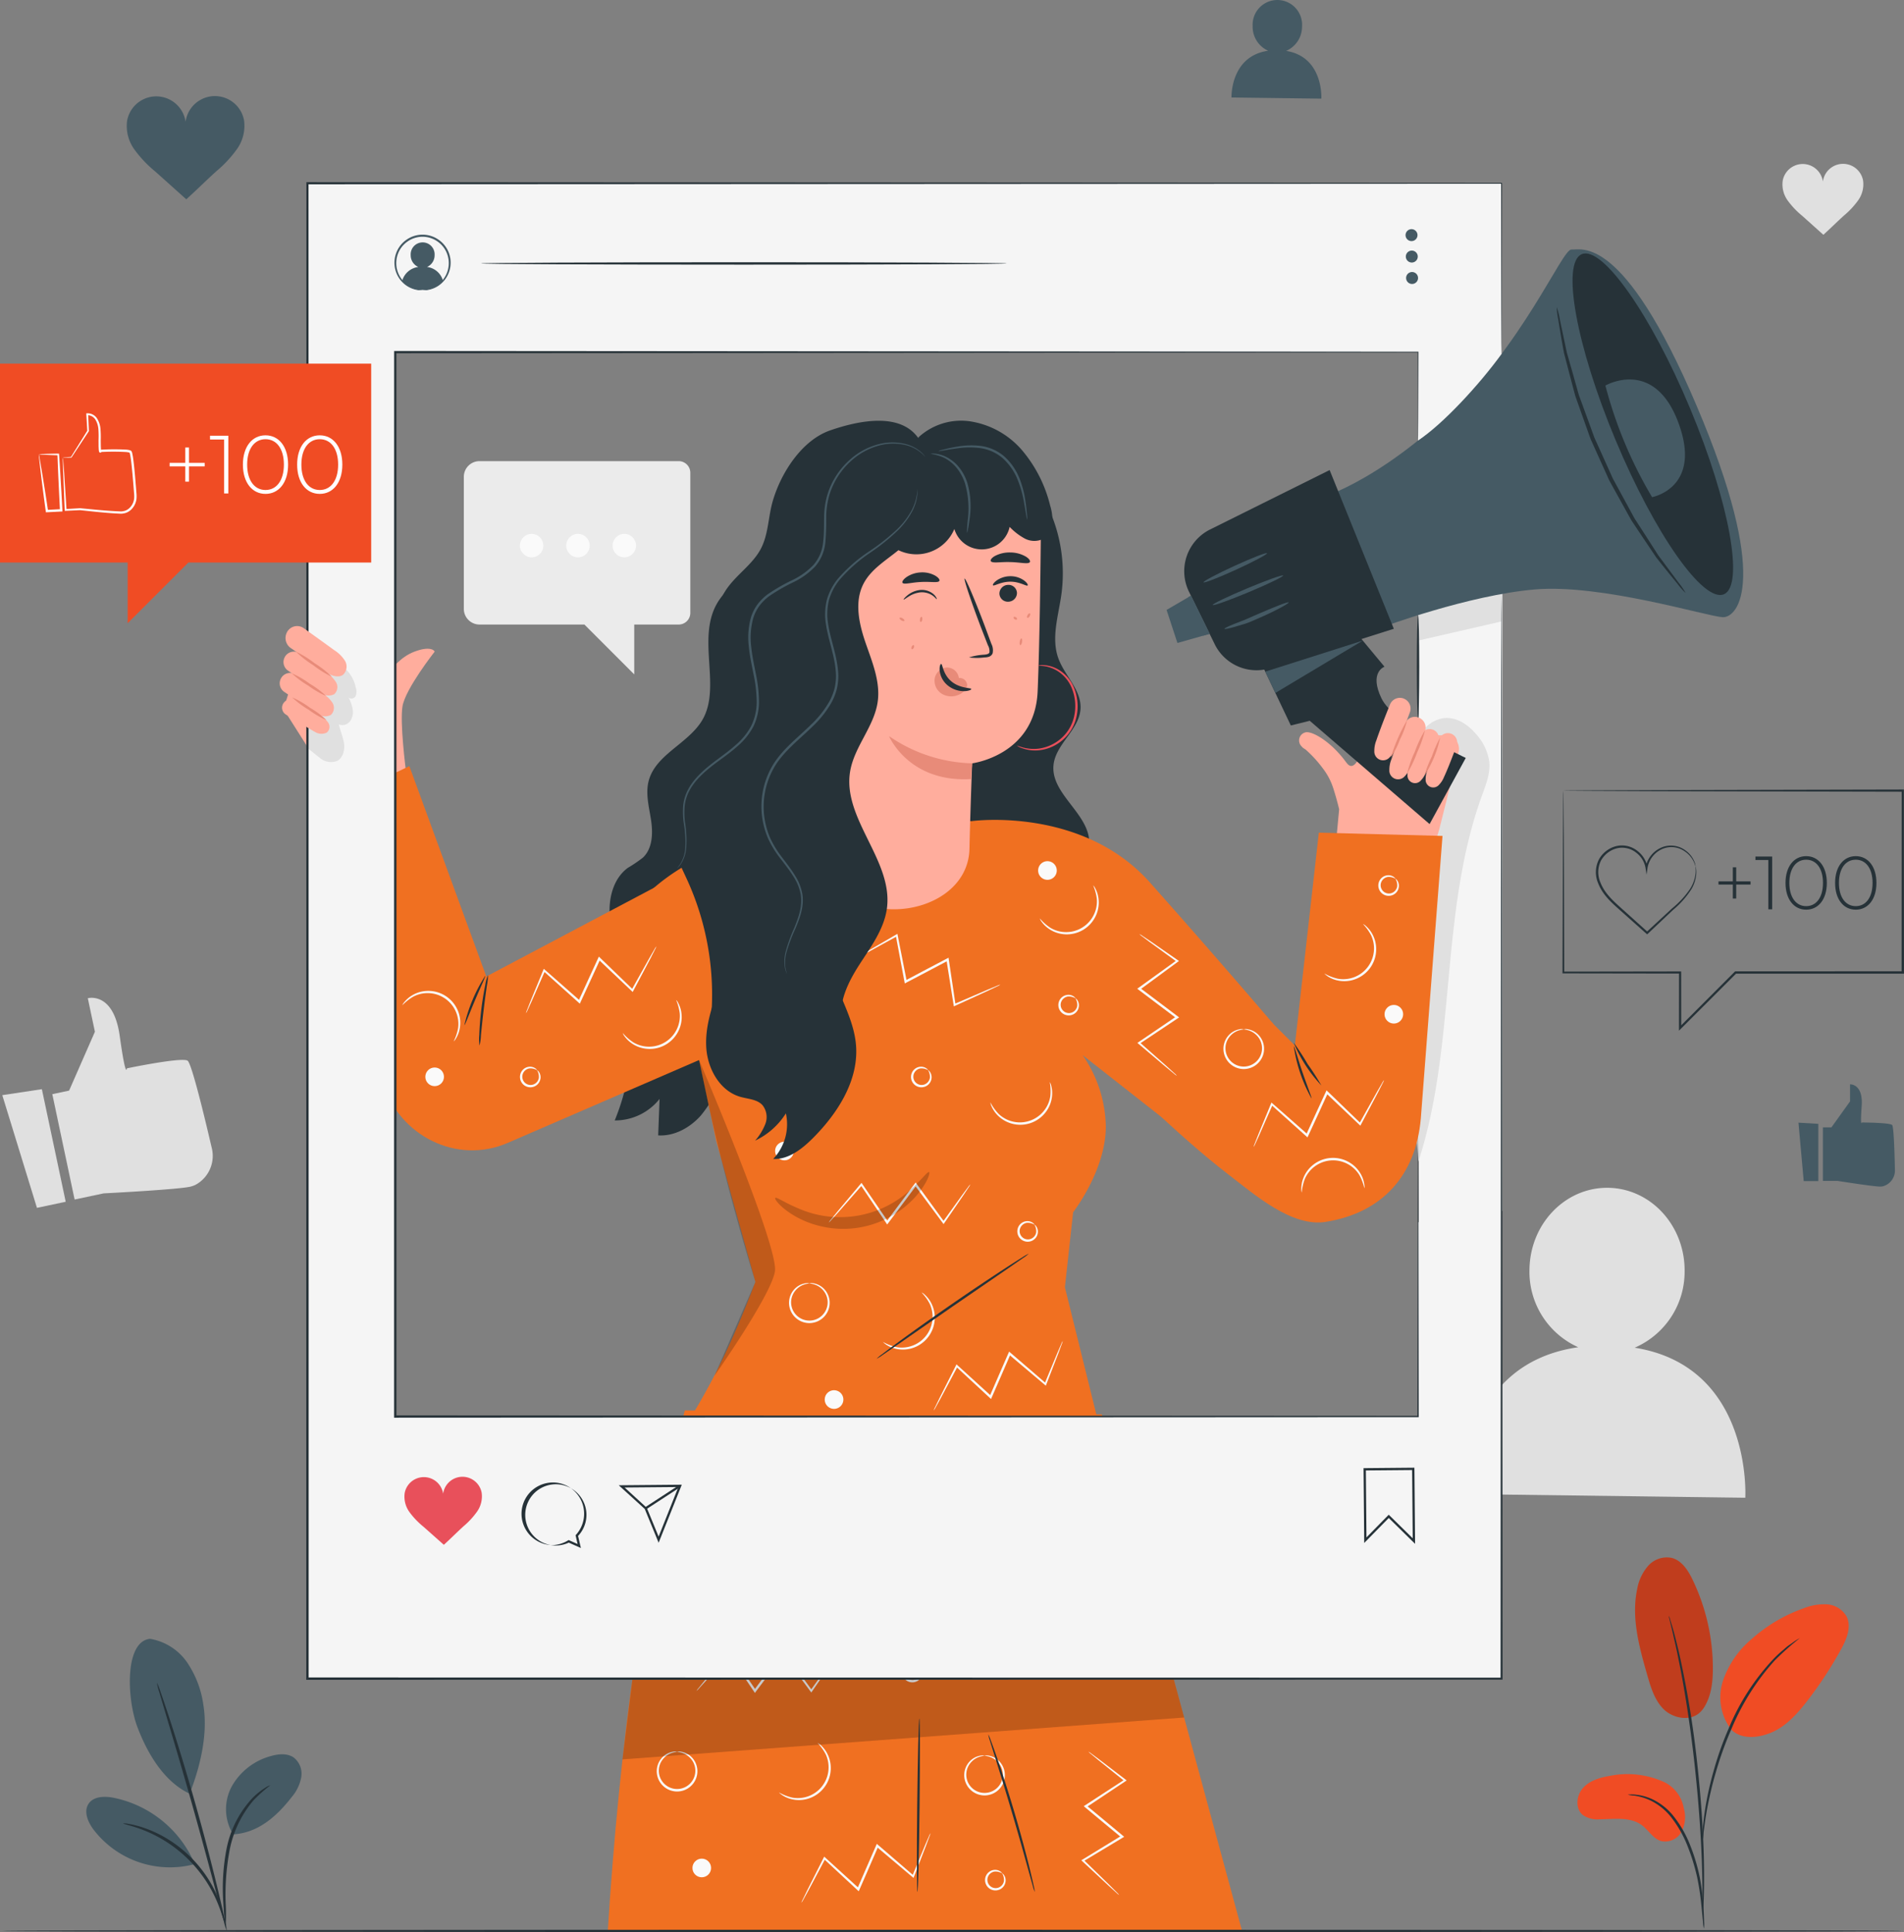 <svg xmlns="http://www.w3.org/2000/svg" width="414.712" height="420.707" viewBox="0 0 414.712 420.707">
  <rect x="0" y="0" width="414.712" height="420.707" fill="#808080" stroke="none"/>
  <g id="influencer-marketing" transform="translate(-43.227 -38.635)">
    <g id="Background_Complete" data-name="Background Complete">
      <g id="Group_549" data-name="Group 549">
        <g id="Group_548" data-name="Group 548">
          <g id="Group_547" data-name="Group 547">
            <path id="Path_730" data-name="Path 730" d="M399.277,332.09a18.018,18.018,0,0,0,10.878-16.576c.124-9.952-7.338-18.119-16.671-18.241s-17,7.846-17.121,17.8a17.991,17.991,0,0,0,10.623,16.916c-26.035,3.7-25.1,31.966-25.1,31.966l61.484.806S425.02,336.2,399.277,332.09Z" fill="#e0e0e0"/>
          </g>
        </g>
      </g>
      <g id="Group_554" data-name="Group 554">
        <g id="Group_551" data-name="Group 551">
          <g id="Group_550" data-name="Group 550">
            <path id="Path_731" data-name="Path 731" d="M54.621,276.884l3.657-.775L63.9,263.294l-1.547-7.3s5.58-1.545,6.94,8.155,1.565,7.115,1.565,7.115,12.013-2.5,13.231-1.666c.887.6,3.741,12.458,5.237,18.9a7.156,7.156,0,0,1-3.467,8.1,5.337,5.337,0,0,1-1.255.447c-2.994.635-18.807,1.442-18.807,1.442l-6.318,1.339Z" fill="#e0e0e0"/>
          </g>
        </g>
        <g id="Group_553" data-name="Group 553">
          <g id="Group_552" data-name="Group 552">
            <path id="Path_732" data-name="Path 732" d="M43.726,277.1l7.55,24.539,6.264-1.327L52.346,275.8Z" fill="#e0e0e0"/>
          </g>
        </g>
      </g>
      <g id="Group_567" data-name="Group 567">
        <g id="Group_557" data-name="Group 557">
          <g id="Group_556" data-name="Group 556">
            <g id="Group_555" data-name="Group 555">
              <path id="Path_733" data-name="Path 733" d="M191.049,139.045H147.672a3.42,3.42,0,0,0-3.42,3.419v28.743a3.42,3.42,0,0,0,3.42,3.419h22.843l10.858,10.858V174.626h9.676a2.535,2.535,0,0,0,2.535-2.535V141.58A2.535,2.535,0,0,0,191.049,139.045Z" fill="#ebebeb"/>
            </g>
          </g>
        </g>
        <g id="Group_560" data-name="Group 560">
          <g id="Group_559" data-name="Group 559">
            <g id="Group_558" data-name="Group 558">
              <circle id="Ellipse_16" data-name="Ellipse 16" cx="2.553" cy="2.553" r="2.553" transform="translate(176.657 154.886)" fill="#fafafa"/>
            </g>
          </g>
        </g>
        <g id="Group_563" data-name="Group 563">
          <g id="Group_562" data-name="Group 562">
            <g id="Group_561" data-name="Group 561">
              <path id="Path_734" data-name="Path 734" d="M166.561,157.438a2.553,2.553,0,1,0,2.553-2.552A2.553,2.553,0,0,0,166.561,157.438Z" fill="#fafafa"/>
            </g>
          </g>
        </g>
        <g id="Group_566" data-name="Group 566">
          <g id="Group_565" data-name="Group 565">
            <g id="Group_564" data-name="Group 564">
              <circle id="Ellipse_17" data-name="Ellipse 17" cx="2.553" cy="2.553" r="2.553" transform="translate(156.466 154.886)" fill="#fafafa"/>
            </g>
          </g>
        </g>
      </g>
      <g id="Group_569" data-name="Group 569">
        <g id="Group_568" data-name="Group 568">
          <path id="Path_735" data-name="Path 735" d="M449.017,77.89a4.435,4.435,0,0,0-8.746.261,4.434,4.434,0,0,0-8.748-.184,5.981,5.981,0,0,0,1.074,4.319,17.79,17.79,0,0,0,3.127,3.305c1.593,1.417,3.064,2.749,4.656,4.167,1.579-1.432,2.923-2.776,4.5-4.207a17.749,17.749,0,0,0,3.1-3.333A5.979,5.979,0,0,0,449.017,77.89Z" fill="#e0e0e0"/>
        </g>
      </g>
    </g>
    <g id="Group_595" data-name="Group 595">
      <g id="Group_570" data-name="Group 570">
        <path id="Path_737" data-name="Path 737" d="M313.759,459.082,283.231,346.624l-90.842-.874c-8.975,32.708-14.354,74.444-16.778,113.332" fill="#f07021"/>
      </g>
      <g id="Group_572" data-name="Group 572">
        <g id="Group_571" data-name="Group 571">
          <path id="Path_738" data-name="Path 738" d="M212.923,428.943a10.817,10.817,0,0,0,2.87,1.113,6.71,6.71,0,0,0,7.3-9.4,10.815,10.815,0,0,0-1.79-2.505,2.271,2.271,0,0,1,.7.489,6.368,6.368,0,0,1,1.42,1.856,6.811,6.811,0,0,1,.749,3.4A6.959,6.959,0,0,1,219.2,430.3a6.811,6.811,0,0,1-3.477.116,6.358,6.358,0,0,1-2.15-.916C213.118,429.183,212.9,428.965,212.923,428.943Z" fill="#fafafa"/>
        </g>
      </g>
      <g id="Group_574" data-name="Group 574">
        <g id="Group_573" data-name="Group 573">
          <path id="Path_739" data-name="Path 739" d="M243.4,401.245a2.737,2.737,0,0,0-1.683-.392,1.859,1.859,0,0,0-1.371,1.07,1.8,1.8,0,0,0,2.376,2.376,1.859,1.859,0,0,0,1.07-1.371,2.734,2.734,0,0,0-.392-1.683c.02-.022.188.07.393.343a2.026,2.026,0,0,1,.363,1.389,2.2,2.2,0,0,1-1.23,1.757,2.257,2.257,0,0,1-3.015-3.015,2.2,2.2,0,0,1,1.757-1.231,2.031,2.031,0,0,1,1.389.364C243.327,401.057,243.419,401.225,243.4,401.245Z" fill="#fafafa"/>
        </g>
      </g>
      <g id="Group_576" data-name="Group 576">
        <g id="Group_575" data-name="Group 575">
          <path id="Path_740" data-name="Path 740" d="M261.5,446.553a2.735,2.735,0,0,0-1.683-.391,1.856,1.856,0,0,0-1.371,1.069,1.8,1.8,0,0,0,2.376,2.376,1.856,1.856,0,0,0,1.069-1.371,2.736,2.736,0,0,0-.391-1.683c.02-.021.187.07.392.343a2.02,2.02,0,0,1,.364,1.389,2.2,2.2,0,0,1-1.231,1.757,2.256,2.256,0,0,1-3.014-3.014,2.2,2.2,0,0,1,1.757-1.231,2.026,2.026,0,0,1,1.389.363C261.426,446.365,261.517,446.533,261.5,446.553Z" fill="#fafafa"/>
        </g>
      </g>
      <g id="Group_578" data-name="Group 578">
        <g id="Group_577" data-name="Group 577">
          <path id="Path_741" data-name="Path 741" d="M190.7,420.06c0,.049-.374.047-1,.229a4.205,4.205,0,0,0-2.192,1.542,3.979,3.979,0,1,0,6.388,0,4.2,4.2,0,0,0-2.193-1.542c-.627-.182-1-.18-1-.229a2.193,2.193,0,0,1,1.051.033,4.181,4.181,0,0,1,2.436,1.515,4.37,4.37,0,0,1,.686,4.168,4.427,4.427,0,0,1-8.346,0,4.37,4.37,0,0,1,.686-4.168,4.181,4.181,0,0,1,2.436-1.515A2.193,2.193,0,0,1,190.7,420.06Z" fill="#fafafa"/>
        </g>
      </g>
      <g id="Group_580" data-name="Group 580">
        <g id="Group_579" data-name="Group 579">
          <path id="Path_742" data-name="Path 742" d="M257.669,420.912c0,.049-.374.047-1,.23a4.193,4.193,0,0,0-2.192,1.542,3.979,3.979,0,1,0,6.388,0,4.2,4.2,0,0,0-2.193-1.541c-.627-.183-1-.181-1-.23a2.209,2.209,0,0,1,1.051.033,4.186,4.186,0,0,1,2.436,1.515,4.37,4.37,0,0,1,.686,4.168,4.427,4.427,0,0,1-8.346,0,4.371,4.371,0,0,1,.686-4.168,4.186,4.186,0,0,1,2.436-1.515A2.211,2.211,0,0,1,257.669,420.912Z" fill="#fafafa"/>
        </g>
      </g>
      <g id="Group_581" data-name="Group 581">
        <circle id="Ellipse_18" data-name="Ellipse 18" cx="2.03" cy="2.03" r="2.03" transform="translate(194.049 443.345)" fill="#fafafa"/>
      </g>
      <g id="Group_582" data-name="Group 582">
        <circle id="Ellipse_19" data-name="Ellipse 19" cx="2.029" cy="2.029" r="2.029" transform="translate(230.985 385.517)" fill="#fafafa"/>
      </g>
      <g id="Group_583" data-name="Group 583">
        <circle id="Ellipse_20" data-name="Ellipse 20" cx="2.029" cy="2.029" r="2.029" transform="translate(270.98 399.215)" fill="#fafafa"/>
      </g>
      <g id="Group_585" data-name="Group 585">
        <g id="Group_584" data-name="Group 584">
          <path id="Path_743" data-name="Path 743" d="M225.756,398.541a3.21,3.21,0,0,1-.36.618l-1.124,1.693-4.172,6.086-.162.236-.173-.233-6.12-8.249h.409l-3.245,4.352-2.941,3.927-.216.289-.2-.3-5.584-8.3.337.019c-2.147,2.443-3.933,4.476-5.24,5.962l-1.477,1.632a3.545,3.545,0,0,1-.553.546,3.617,3.617,0,0,1,.457-.629l1.389-1.707,5.1-6.081.178-.212.159.232,5.655,8.253-.416-.009c.948-1.27,1.929-2.587,2.934-3.933l3.254-4.345.207-.276.2.278L220.1,406.7l-.335,0,4.318-5.982,1.215-1.629A3.13,3.13,0,0,1,225.756,398.541Z" fill="#fafafa"/>
        </g>
      </g>
      <g id="Group_587" data-name="Group 587">
        <g id="Group_586" data-name="Group 586">
          <path id="Path_744" data-name="Path 744" d="M245.884,437.812a3.1,3.1,0,0,1-.209.684c-.184.5-.418,1.131-.705,1.906-.663,1.713-1.57,4.053-2.665,6.88l-.1.268-.221-.188-7.849-6.626.4-.092c-.694,1.6-1.418,3.269-2.16,4.979l-1.963,4.5-.144.33-.263-.244c-2.695-2.5-5.183-4.8-7.339-6.8l.332-.059c-1.53,2.87-2.8,5.258-3.733,7.005l-1.064,1.927a3.539,3.539,0,0,1-.413.658,3.6,3.6,0,0,1,.3-.716l.961-1.98,3.572-7.089.124-.248.208.189,7.4,6.737-.408.086,1.954-4.5,2.171-4.975.139-.316.26.224,7.786,6.7-.325.08c1.164-2.8,2.127-5.117,2.832-6.813l.808-1.864A3.2,3.2,0,0,1,245.884,437.812Z" fill="#fafafa"/>
        </g>
      </g>
      <g id="Group_589" data-name="Group 589">
        <g id="Group_588" data-name="Group 588">
          <path id="Path_745" data-name="Path 745" d="M280.307,420.06a3.114,3.114,0,0,1,.6.391l1.634,1.209,5.863,4.479.228.174-.242.16c-2.464,1.64-5.381,3.58-8.553,5.689l.023-.408,4.179,3.464,3.772,3.139.277.23-.308.185-8.578,5.151.036-.335,5.686,5.539,1.553,1.558a3.484,3.484,0,0,1,.517.581,3.659,3.659,0,0,1-.6-.488l-1.633-1.476-5.812-5.407-.2-.189.24-.146,8.533-5.225-.031.415-3.778-3.132-4.171-3.472-.266-.221.288-.188,8.606-5.608-.013.334-5.753-4.619-1.565-1.3A3.241,3.241,0,0,1,280.307,420.06Z" fill="#fafafa"/>
        </g>
      </g>
      <g id="Group_590" data-name="Group 590" opacity="0.2">
        <path id="Path_746" data-name="Path 746" d="M178.815,421.732l122.329-9.118-2.657-9.788H181.16Z"/>
      </g>
      <g id="Group_592" data-name="Group 592">
        <g id="Group_591" data-name="Group 591">
          <path id="Path_747" data-name="Path 747" d="M243.06,450.6c-.144,0-.169-8.458-.055-18.887s.322-18.884.466-18.883.168,8.457.054,18.889S243.2,450.6,243.06,450.6Z" fill="#263238"/>
        </g>
      </g>
      <g id="Group_594" data-name="Group 594">
        <g id="Group_593" data-name="Group 593">
          <path id="Path_748" data-name="Path 748" d="M268.611,450.6a7.284,7.284,0,0,1-.44-1.339c-.271-.968-.617-2.208-1.033-3.693-.862-3.119-2.065-7.425-3.462-12.16s-2.728-9.005-3.7-12.093c-.458-1.472-.84-2.7-1.139-3.661a7.348,7.348,0,0,1-.357-1.363,7.356,7.356,0,0,1,.549,1.3c.323.846.767,2.08,1.3,3.611,1.06,3.061,2.447,7.318,3.848,12.06s2.546,9.069,3.319,12.215c.386,1.573.684,2.85.872,3.736A7.334,7.334,0,0,1,268.611,450.6Z" fill="#263238"/>
        </g>
      </g>
    </g>
    <g id="Group_596" data-name="Group 596">
      <path id="Path_749" data-name="Path 749" d="M370.452,302.271,352.261,314.12V131.488h18.191Z" fill="#f5f5f5"/>
    </g>
    <g id="Group_597" data-name="Group 597">
      <path id="Path_750" data-name="Path 750" d="M352.159,291.592c8.345-25.629,4.612-54.186,13.809-79.6.884-2.444,1.9-4.943,1.645-7.492a11.355,11.355,0,0,0-2.806-5.927c-1.633-1.965-4.083-3.788-6.884-3.59a6.642,6.642,0,0,0-5.334,3.8,14.668,14.668,0,0,0-1.034,6.163c-.153,7.767-.111,15.536-.07,23.3q.156,29.314.313,58.628" fill="#e0e0e0"/>
    </g>
    <g id="Group_598" data-name="Group 598">
      <path id="Path_751" data-name="Path 751" d="M352.092,178.123v-6.762l18.191-5.208v7.794Z" fill="#e0e0e0"/>
    </g>
    <g id="Group_599" data-name="Group 599">
      <path id="Path_752" data-name="Path 752" d="M131.606,206.186s-1.308-10.155-.714-13.745c.632-3.819,7.008-11.912,7.008-11.912-.088-.353-1.145-1.233-4.4,0s-4.4,3.521-7.484,5.722l-15.821-9.815-5.22,16.6L118.411,214.2Z" fill="#ffad9d"/>
    </g>
    <g id="Group_600" data-name="Group 600">
      <path id="Path_753" data-name="Path 753" d="M201.5,167.344c-8.168,8.006-.32,20.447-5.556,28.485-3.173,4.872-9.969,7.227-11.431,12.855-.723,2.786.094,5.7.523,8.55s.325,6.118-1.746,8.118a30.085,30.085,0,0,1-3.31,2.25c-3.2,2.347-4.276,6.726-3.918,10.674s1.9,7.677,2.974,11.492a50.684,50.684,0,0,1-1.914,32.837,12.381,12.381,0,0,0,9.765-4.683q-.147,3.969-.3,7.939c3.519.216,6.92-1.676,9.27-4.3a28.438,28.438,0,0,0,5.031-9.234,98.218,98.218,0,0,0,5.324-46.779" fill="#263238"/>
    </g>
    <g id="Group_601" data-name="Group 601">
      <path id="Path_754" data-name="Path 754" d="M268.92,144.481a34.014,34.014,0,0,1,5.489,23.6c-.653,4.649-2.26,9.484-.661,13.9,1.376,3.8,5.032,6.9,4.831,10.939-.229,4.6-5.416,7.71-5.884,12.293-.648,6.351,7.88,10.617,7.782,17-.051,3.289-2.4,6.008-4.034,8.865s-2.365,6.981.194,9.047L247,237.945l5.281-92.789Z" fill="#263238"/>
    </g>
    <g id="Group_737" data-name="Group 737">
      <g id="Group_630" data-name="Group 630">
        <g id="Group_603" data-name="Group 603">
          <g id="Group_602" data-name="Group 602">
            <path id="Path_755" data-name="Path 755" d="M355.747,223.526l-.325-.009,1.31-4.37,4.184-16.7a3.067,3.067,0,0,0-1.965-3.639l-3.011-.1-10.315-4.824a3.215,3.215,0,0,0-4.347,2.5c-.377,3.069-2.464,11.315-4.686,8.426-.052-.067-.107-.123-.16-.189-3.122-4.3-7.011-6.617-8.611-6.553a1.8,1.8,0,0,0-1.093,3.084,1.926,1.926,0,0,0,.589.51c.1.056.228.157.338.228a26.657,26.657,0,0,1,3.712,4.073,14.136,14.136,0,0,1,2.273,4.347c.551,1.733.96,3.251,1.268,4.538l-.8,8.524" fill="#ffad9d"/>
          </g>
        </g>
        <g id="Group_629" data-name="Group 629">
          <g id="Group_612" data-name="Group 612">
            <g id="Group_605" data-name="Group 605">
              <g id="Group_604" data-name="Group 604">
                <path id="Path_756" data-name="Path 756" d="M328.227,147.883s12.054-2.31,29.37-18.041S383.444,92.81,385.5,92.974s11.188-3.764,27.265,33.994,9.082,46.223,5.675,46.057-26.376-7.276-40.883-6.042-33.309,8.242-33.309,8.242Z" fill="#455a64"/>
              </g>
            </g>
            <g id="Group_607" data-name="Group 607">
              <g id="Group_606" data-name="Group 606">
                <path id="Path_757" data-name="Path 757" d="M302.2,167.477l3.867,7.885L307.8,178.9a10.144,10.144,0,0,0,13.09,4.865l25.928-8.217-13.984-34.559L306.8,153.926A10.147,10.147,0,0,0,302.2,167.477Z" fill="#263238"/>
              </g>
            </g>
            <g id="Group_609" data-name="Group 609">
              <g id="Group_608" data-name="Group 608">
                <path id="Path_758" data-name="Path 758" d="M316.654,180.337l7.729,16.267,4.123-1.021,26.1,22.492,7.882-14.406s-15.6-7.249-18.358-12.962.651-6.9.651-6.9l-7.192-8.655Z" fill="#263238"/>
              </g>
            </g>
            <g id="Group_611" data-name="Group 611">
              <g id="Group_610" data-name="Group 610">
                <path id="Path_759" data-name="Path 759" d="M411.365,127.608c8.546,20.449,11.832,38.549,7.339,40.427s-15.064-13.178-23.61-33.627-11.831-38.549-7.339-40.427S402.819,107.159,411.365,127.608Z" fill="#263238"/>
              </g>
            </g>
          </g>
          <g id="Group_614" data-name="Group 614">
            <g id="Group_613" data-name="Group 613">
              <path id="Path_760" data-name="Path 760" d="M299.682,178.641l7.021-1.988-4.074-8.31-5.311,3.1Z" fill="#455a64"/>
            </g>
          </g>
          <g id="Group_616" data-name="Group 616">
            <g id="Group_615" data-name="Group 615">
              <path id="Path_761" data-name="Path 761" d="M340.056,178.123l-19.04,11.4-2.2-4.637Z" fill="#455a64"/>
            </g>
          </g>
          <g id="Group_618" data-name="Group 618">
            <g id="Group_617" data-name="Group 617">
              <path id="Path_762" data-name="Path 762" d="M302.629,168.343l4.074,8.31-1.443.409-3.267-8.349Z" fill="#455a64"/>
            </g>
          </g>
          <g id="Group_620" data-name="Group 620">
            <g id="Group_619" data-name="Group 619">
              <path id="Path_763" data-name="Path 763" d="M307.37,170.368c.1.228,3.608-1.024,7.842-2.795s7.594-3.393,7.5-3.621-3.6,1.024-7.842,2.8S307.276,170.14,307.37,170.368Z" fill="#455a64"/>
            </g>
          </g>
          <g id="Group_622" data-name="Group 622">
            <g id="Group_621" data-name="Group 621">
              <path id="Path_764" data-name="Path 764" d="M305.369,165.43c.1.226,3.283-1.01,7.1-2.758s6.835-3.349,6.732-3.574-3.282,1.011-7.1,2.761S305.266,165.206,305.369,165.43Z" fill="#455a64"/>
            </g>
          </g>
          <g id="Group_624" data-name="Group 624">
            <g id="Group_623" data-name="Group 623">
              <path id="Path_765" data-name="Path 765" d="M309.925,175.559c.033.12.865-.047,2.2-.418.664-.184,1.452-.42,2.324-.694s1.77-.712,2.737-1.117c3.857-1.659,6.813-3.307,6.724-3.515-.106-.245-3.252,1.049-7.074,2.692-.958.4-1.849.849-2.686,1.171s-1.594.605-2.224.863C310.662,175.059,309.892,175.44,309.925,175.559Z" fill="#455a64"/>
            </g>
          </g>
          <g id="Group_626" data-name="Group 626">
            <g id="Group_625" data-name="Group 625">
              <path id="Path_766" data-name="Path 766" d="M392.9,122.59s10.594-6.16,15.891,8.067-5.722,16.23-5.722,16.23A93.728,93.728,0,0,1,392.9,122.59Z" fill="#455a64"/>
            </g>
          </g>
          <g id="Group_628" data-name="Group 628">
            <g id="Group_627" data-name="Group 627">
              <path id="Path_767" data-name="Path 767" d="M382.3,105.513a15.551,15.551,0,0,0,.331,2.7c.281,1.728.676,4.236,1.257,7.318.4,1.522.831,3.183,1.3,4.964q.354,1.338.731,2.764.189.712.384,1.445c.142.485.332.962.5,1.453l2.18,6.136q.283.8.574,1.609c.188.543.459,1.057.687,1.593q.72,1.595,1.457,3.234l1.462,3.234c.251.526.457,1.07.74,1.571l.826,1.5,3.159,5.7c.257.45.489.908.759,1.335l.831,1.247,1.591,2.382,2.867,4.261c1.922,2.469,3.537,4.419,4.647,5.772a15.869,15.869,0,0,0,1.8,2.037,15.9,15.9,0,0,0-1.531-2.25l-4.421-5.945-2.753-4.292-1.54-2.384-.806-1.245c-.262-.427-.488-.885-.739-1.335l-3.092-5.683q-.4-.739-.814-1.489c-.278-.5-.481-1.039-.729-1.563l-1.447-3.212q-.733-1.626-1.451-3.21c-.228-.532-.5-1.042-.688-1.58s-.386-1.068-.577-1.6c-.768-2.106-1.508-4.139-2.214-6.077-.172-.486-.366-.957-.513-1.437s-.268-.96-.4-1.431q-.4-1.408-.77-2.735l-1.4-4.909c-.638-3.021-1.158-5.481-1.528-7.234A16.07,16.07,0,0,0,382.3,105.513Z" fill="#263238"/>
            </g>
          </g>
        </g>
      </g>
      <g id="Group_685" data-name="Group 685">
        <g id="Group_632" data-name="Group 632">
          <g id="Group_631" data-name="Group 631">
            <path id="Path_768" data-name="Path 768" d="M330.484,219.944l-5.22,46.334-26.052-25.96s-13.942,28.991-14.136,30.171c-.13.793,14.622,15.367,25.582,23.786,5.934,4.558,13.941,11.6,21.33,10.418,12.324-1.975,19.641-10.117,20.713-22.553l4.719-61.483Z" fill="#f07021"/>
          </g>
        </g>
        <g id="Group_636" data-name="Group 636">
          <g id="Group_635" data-name="Group 635">
            <g id="Group_634" data-name="Group 634">
              <g id="Group_633" data-name="Group 633">
                <path id="Path_769" data-name="Path 769" d="M194.115,262.96l-19.1-12.659c5.225-29.366,47.644-32.309,47.644-32.309l32.3-.573s23.938-3.255,38.743,13.383c15.321,17.219,26.855,30.775,26.855,30.775L299.591,284.52l-20.55-16.13a28.091,28.091,0,0,1,5.047,15.506c.015,9.561-7.124,18.7-7.124,18.7l-1.789,16.332L283,350.583l-91.5.243c6.239-9.887,10.7-18.444,16.256-33.063l-8.548-30.785Z" fill="#f07021"/>
              </g>
            </g>
          </g>
        </g>
        <g id="Group_637" data-name="Group 637">
          <path id="Path_770" data-name="Path 770" d="M195.5,226.742l-46.345,24.52-16.769-45.808-20.457,9.729,14.471,58.31c2.877,11.59,15.152,18.558,26.356,14.424q.565-.208,1.125-.45L204.1,265.729Z" fill="#f07021"/>
        </g>
        <g id="Group_639" data-name="Group 639">
          <g id="Group_638" data-name="Group 638">
            <path id="Path_771" data-name="Path 771" d="M226.351,262.749a10.835,10.835,0,0,0-2.95.881,6.71,6.71,0,0,0,0,11.906,10.791,10.791,0,0,0,2.95.881,2.265,2.265,0,0,1-.853.044,6.381,6.381,0,0,1-2.261-.6,6.813,6.813,0,0,1-2.675-2.225,6.962,6.962,0,0,1,0-8.116,6.818,6.818,0,0,1,2.675-2.224,6.359,6.359,0,0,1,2.261-.6A2.282,2.282,0,0,1,226.351,262.749Z" fill="#fafafa"/>
          </g>
        </g>
        <g id="Group_641" data-name="Group 641">
          <g id="Group_640" data-name="Group 640">
            <path id="Path_772" data-name="Path 772" d="M258.949,278.675a10.763,10.763,0,0,0,1.789,2.505A6.71,6.71,0,0,0,272,277.32a10.766,10.766,0,0,0-.123-3.076,2.25,2.25,0,0,1,.318.793,6.357,6.357,0,0,1,.17,2.331,6.813,6.813,0,0,1-1.237,3.252,6.958,6.958,0,0,1-7.678,2.631,6.828,6.828,0,0,1-2.972-1.809,6.373,6.373,0,0,1-1.3-1.946A2.264,2.264,0,0,1,258.949,278.675Z" fill="#fafafa"/>
          </g>
        </g>
        <g id="Group_643" data-name="Group 643">
          <g id="Group_642" data-name="Group 642">
            <path id="Path_773" data-name="Path 773" d="M235.571,330.843a10.835,10.835,0,0,0,2.871,1.113,6.711,6.711,0,0,0,7.3-9.4,10.827,10.827,0,0,0-1.79-2.5,2.258,2.258,0,0,1,.7.488,6.365,6.365,0,0,1,1.421,1.856,6.814,6.814,0,0,1,.749,3.4,6.96,6.96,0,0,1-4.977,6.411,6.823,6.823,0,0,1-3.477.117,6.356,6.356,0,0,1-2.15-.917C235.767,331.083,235.553,330.866,235.571,330.843Z" fill="#fafafa"/>
          </g>
        </g>
        <g id="Group_645" data-name="Group 645">
          <g id="Group_644" data-name="Group 644">
            <path id="Path_774" data-name="Path 774" d="M331.72,250.628a10.755,10.755,0,0,0,2.87,1.113,6.71,6.71,0,0,0,7.3-9.4,10.786,10.786,0,0,0-1.79-2.505,2.236,2.236,0,0,1,.7.489,6.385,6.385,0,0,1,1.421,1.856,6.821,6.821,0,0,1,.749,3.4,6.962,6.962,0,0,1-4.977,6.412,6.826,6.826,0,0,1-3.478.116,6.359,6.359,0,0,1-2.15-.916C331.916,250.868,331.7,250.651,331.72,250.628Z" fill="#fafafa"/>
          </g>
        </g>
        <g id="Group_647" data-name="Group 647">
          <g id="Group_646" data-name="Group 646">
            <path id="Path_775" data-name="Path 775" d="M340.4,297.4a10.808,10.808,0,0,0-1.076-2.884,6.71,6.71,0,0,0-11.879.8,10.821,10.821,0,0,0-.682,3,2.275,2.275,0,0,1-.1-.848,6.358,6.358,0,0,1,.442-2.3,6.811,6.811,0,0,1,2.04-2.819,6.96,6.96,0,0,1,8.1-.543,6.811,6.811,0,0,1,2.4,2.52,6.376,6.376,0,0,1,.745,2.215A2.232,2.232,0,0,1,340.4,297.4Z" fill="#fafafa"/>
          </g>
        </g>
        <g id="Group_649" data-name="Group 649">
          <g id="Group_648" data-name="Group 648">
            <path id="Path_776" data-name="Path 776" d="M269.707,238.612a10.8,10.8,0,0,0,2.3,2.044,6.71,6.71,0,0,0,10.123-6.266,10.852,10.852,0,0,0-.8-2.972,2.276,2.276,0,0,1,.486.7,6.384,6.384,0,0,1,.684,2.234,6.819,6.819,0,0,1-.484,3.446,6.962,6.962,0,0,1-6.9,4.272,6.814,6.814,0,0,1-3.3-1.1,6.356,6.356,0,0,1-1.7-1.609A2.278,2.278,0,0,1,269.707,238.612Z" fill="#fafafa"/>
          </g>
        </g>
        <g id="Group_651" data-name="Group 651">
          <g id="Group_650" data-name="Group 650">
            <path id="Path_777" data-name="Path 777" d="M178.865,263.559a10.834,10.834,0,0,0,2.3,2.044,6.71,6.71,0,0,0,10.123-6.267,10.792,10.792,0,0,0-.8-2.971,2.278,2.278,0,0,1,.486.7,6.369,6.369,0,0,1,.684,2.235,6.821,6.821,0,0,1-.484,3.446,6.959,6.959,0,0,1-6.9,4.272,6.824,6.824,0,0,1-3.3-1.1,6.387,6.387,0,0,1-1.7-1.609A2.277,2.277,0,0,1,178.865,263.559Z" fill="#fafafa"/>
          </g>
        </g>
        <g id="Group_653" data-name="Group 653">
          <g id="Group_652" data-name="Group 652">
            <path id="Path_778" data-name="Path 778" d="M142.035,265.4a10.865,10.865,0,0,0,.976-2.92,6.71,6.71,0,0,0-9.738-6.849,10.8,10.8,0,0,0-2.418,1.906,2.273,2.273,0,0,1,.455-.723,6.377,6.377,0,0,1,1.787-1.507,6.812,6.812,0,0,1,3.359-.908,6.958,6.958,0,0,1,6.638,4.669,6.814,6.814,0,0,1,.281,3.468,6.371,6.371,0,0,1-.814,2.191A2.293,2.293,0,0,1,142.035,265.4Z" fill="#fafafa"/>
          </g>
        </g>
        <g id="Group_655" data-name="Group 655">
          <g id="Group_654" data-name="Group 654">
            <path id="Path_779" data-name="Path 779" d="M245.373,271.674a2.74,2.74,0,0,0-1.683-.392,1.86,1.86,0,0,0-1.371,1.069,1.8,1.8,0,0,0,2.376,2.377,1.857,1.857,0,0,0,1.069-1.372,2.736,2.736,0,0,0-.391-1.682c.02-.022.187.07.392.343a2.019,2.019,0,0,1,.364,1.389,2.2,2.2,0,0,1-1.231,1.757,2.256,2.256,0,0,1-3.014-3.015,2.2,2.2,0,0,1,1.757-1.231,2.031,2.031,0,0,1,1.389.364C245.3,271.486,245.394,271.654,245.373,271.674Z" fill="#fafafa"/>
          </g>
        </g>
        <g id="Group_657" data-name="Group 657">
          <g id="Group_656" data-name="Group 656">
            <path id="Path_780" data-name="Path 780" d="M277.465,256.018a2.729,2.729,0,0,0-1.683-.391,1.856,1.856,0,0,0-1.371,1.069,1.8,1.8,0,0,0,2.376,2.376,1.859,1.859,0,0,0,1.07-1.371,2.737,2.737,0,0,0-.392-1.683c.02-.021.188.07.393.343a2.026,2.026,0,0,1,.363,1.389,2.2,2.2,0,0,1-1.23,1.757,2.256,2.256,0,0,1-3.015-3.014,2.2,2.2,0,0,1,1.757-1.231,2.02,2.02,0,0,1,1.389.364C277.395,255.831,277.487,256,277.465,256.018Z" fill="#fafafa"/>
          </g>
        </g>
        <g id="Group_659" data-name="Group 659">
          <g id="Group_658" data-name="Group 658">
            <path id="Path_781" data-name="Path 781" d="M347.158,229.983a2.736,2.736,0,0,0-1.682-.391,1.857,1.857,0,0,0-1.372,1.069,1.8,1.8,0,0,0,2.377,2.376,1.858,1.858,0,0,0,1.069-1.371,2.74,2.74,0,0,0-.392-1.683c.02-.021.188.07.393.343a2.031,2.031,0,0,1,.364,1.389,2.2,2.2,0,0,1-1.231,1.757,2.256,2.256,0,0,1-3.015-3.014,2.2,2.2,0,0,1,1.757-1.231,2.017,2.017,0,0,1,1.389.364C347.088,229.8,347.18,229.963,347.158,229.983Z" fill="#fafafa"/>
          </g>
        </g>
        <g id="Group_661" data-name="Group 661">
          <g id="Group_660" data-name="Group 660">
            <path id="Path_782" data-name="Path 782" d="M268.528,305.3a2.736,2.736,0,0,0-1.683-.391,1.859,1.859,0,0,0-1.372,1.069,1.8,1.8,0,0,0,2.377,2.376,1.856,1.856,0,0,0,1.069-1.371,2.738,2.738,0,0,0-.391-1.683c.019-.022.187.07.392.343a2.02,2.02,0,0,1,.364,1.389,2.2,2.2,0,0,1-1.231,1.757,2.256,2.256,0,0,1-3.014-3.015,2.2,2.2,0,0,1,1.757-1.23,2.026,2.026,0,0,1,1.389.363C268.458,305.107,268.549,305.275,268.528,305.3Z" fill="#fafafa"/>
          </g>
        </g>
        <g id="Group_663" data-name="Group 663">
          <g id="Group_662" data-name="Group 662">
            <path id="Path_783" data-name="Path 783" d="M160.2,271.674a2.734,2.734,0,0,0-1.683-.392,1.86,1.86,0,0,0-1.371,1.069,1.8,1.8,0,0,0,2.377,2.377,1.859,1.859,0,0,0,1.069-1.372,2.732,2.732,0,0,0-.392-1.682c.02-.022.188.07.393.343a2.029,2.029,0,0,1,.364,1.389,2.2,2.2,0,0,1-1.231,1.757,2.257,2.257,0,0,1-3.015-3.015,2.2,2.2,0,0,1,1.757-1.231,2.031,2.031,0,0,1,1.389.364C160.128,271.486,160.22,271.654,160.2,271.674Z" fill="#fafafa"/>
          </g>
        </g>
        <g id="Group_665" data-name="Group 665">
          <g id="Group_664" data-name="Group 664">
            <path id="Path_784" data-name="Path 784" d="M219.517,318.065c0,.049-.374.048-1,.23a4.193,4.193,0,0,0-2.192,1.542,3.979,3.979,0,1,0,6.388,0,4.192,4.192,0,0,0-2.193-1.542c-.627-.182-1-.181-1-.23a2.225,2.225,0,0,1,1.051.033A4.186,4.186,0,0,1,223,319.613a4.372,4.372,0,0,1,.686,4.169,4.427,4.427,0,0,1-8.346,0,4.37,4.37,0,0,1,.686-4.168,4.189,4.189,0,0,1,2.436-1.516A2.226,2.226,0,0,1,219.517,318.065Z" fill="#fafafa"/>
          </g>
        </g>
        <g id="Group_667" data-name="Group 667">
          <g id="Group_666" data-name="Group 666">
            <path id="Path_785" data-name="Path 785" d="M314.127,262.749c0,.049-.374.048-1,.23a4.2,4.2,0,0,0-2.193,1.542,3.98,3.98,0,1,0,6.389,0,4.192,4.192,0,0,0-2.193-1.542c-.627-.182-1-.181-1-.23a2.219,2.219,0,0,1,1.051.034,4.176,4.176,0,0,1,2.436,1.515,4.37,4.37,0,0,1,.686,4.168,4.427,4.427,0,0,1-8.346,0,4.37,4.37,0,0,1,.686-4.168,4.181,4.181,0,0,1,2.436-1.515A2.221,2.221,0,0,1,314.127,262.749Z" fill="#fafafa"/>
          </g>
        </g>
        <g id="Group_668" data-name="Group 668">
          <path id="Path_786" data-name="Path 786" d="M212.653,287.83a2.029,2.029,0,1,1,0,2.87A2.03,2.03,0,0,1,212.653,287.83Z" fill="#fafafa"/>
        </g>
        <g id="Group_669" data-name="Group 669">
          <circle id="Ellipse_21" data-name="Ellipse 21" cx="2.029" cy="2.029" r="2.029" transform="translate(135.87 271.079)" fill="#fafafa"/>
        </g>
        <g id="Group_670" data-name="Group 670">
          <circle id="Ellipse_22" data-name="Ellipse 22" cx="2.029" cy="2.029" r="2.029" transform="translate(344.792 257.453)" fill="#fafafa"/>
        </g>
        <g id="Group_671" data-name="Group 671">
          <path id="Path_787" data-name="Path 787" d="M269.939,226.748a2.029,2.029,0,1,1,0,2.87A2.029,2.029,0,0,1,269.939,226.748Z" fill="#fafafa"/>
        </g>
        <g id="Group_672" data-name="Group 672">
          <path id="Path_788" data-name="Path 788" d="M223.457,341.945a2.029,2.029,0,1,1,0,2.87A2.03,2.03,0,0,1,223.457,341.945Z" fill="#fafafa"/>
        </g>
        <g id="Group_674" data-name="Group 674">
          <g id="Group_673" data-name="Group 673">
            <path id="Path_789" data-name="Path 789" d="M254.57,296.546a3.174,3.174,0,0,1-.36.618l-1.124,1.694c-1.038,1.515-2.457,3.585-4.172,6.085l-.162.237-.173-.233c-1.763-2.377-3.85-5.191-6.12-8.25l.409,0-3.245,4.351-2.941,3.928-.216.288-.2-.3-5.584-8.3.337.019-5.24,5.962-1.477,1.632a3.61,3.61,0,0,1-.553.546,3.59,3.59,0,0,1,.456-.629l1.39-1.707,5.1-6.081.178-.212.159.231,5.655,8.254-.416-.009,2.934-3.934,3.254-4.344.207-.276.2.278,6.043,8.306-.335,0,4.318-5.982,1.215-1.63A3.181,3.181,0,0,1,254.57,296.546Z" fill="#fafafa"/>
          </g>
        </g>
        <g id="Group_676" data-name="Group 676">
          <g id="Group_675" data-name="Group 675">
            <path id="Path_790" data-name="Path 790" d="M274.7,330.624a3.105,3.105,0,0,1-.209.684c-.184.5-.418,1.131-.705,1.907l-2.665,6.879-.1.268-.221-.187-7.849-6.627.4-.092c-.694,1.6-1.418,3.269-2.16,4.979l-1.963,4.5-.144.33-.263-.244c-2.695-2.5-5.183-4.8-7.339-6.8l.332-.058c-1.53,2.869-2.8,5.258-3.733,7.005l-1.064,1.926a3.574,3.574,0,0,1-.413.659,3.624,3.624,0,0,1,.3-.717l.961-1.98,3.572-7.089.124-.248.208.19,7.4,6.737-.408.086,1.954-4.5,2.171-4.975.139-.317.26.225,7.786,6.7-.325.08,2.832-6.813.808-1.865A3.2,3.2,0,0,1,274.7,330.624Z" fill="#fafafa"/>
          </g>
        </g>
        <g id="Group_678" data-name="Group 678">
          <g id="Group_677" data-name="Group 677">
            <path id="Path_791" data-name="Path 791" d="M291.41,242.026a3.178,3.178,0,0,1,.616.363l1.69,1.13,6.069,4.2.236.163-.234.172-8.274,6.088,0-.409,4.338,3.261,3.916,2.957.288.217-.3.2c-3.056,2.039-5.877,3.921-8.324,5.552l.021-.336,5.942,5.263,1.625,1.483a3.5,3.5,0,0,1,.544.555,3.578,3.578,0,0,1-.627-.459l-1.7-1.4-6.061-5.125-.212-.179.232-.158,8.276-5.624-.011.416-3.922-2.949-4.332-3.271-.275-.208.278-.2,8.331-6.01,0,.335-5.966-4.342-1.624-1.22A3.121,3.121,0,0,1,291.41,242.026Z" fill="#fafafa"/>
          </g>
        </g>
        <g id="Group_680" data-name="Group 680">
          <g id="Group_679" data-name="Group 679">
            <path id="Path_792" data-name="Path 792" d="M316.282,288.365a3.158,3.158,0,0,1,.223-.679c.194-.495.441-1.122.743-1.892l2.806-6.824.109-.265.218.192,7.712,6.785-.4.084c.728-1.587,1.485-3.24,2.262-4.935l2.054-4.456.15-.327.259.249,7.2,6.949-.333.052,3.875-6.928,1.1-1.9a3.485,3.485,0,0,1,.427-.65,3.663,3.663,0,0,1-.315.71l-1,1.96-3.715,7.015-.13.245-.2-.193-7.259-6.887.409-.078c-.66,1.441-1.345,2.934-2.045,4.461l-2.272,4.929-.145.314-.256-.23c-2.836-2.542-5.444-4.881-7.647-6.857l.326-.073-2.97,6.754-.846,1.847A3.178,3.178,0,0,1,316.282,288.365Z" fill="#fafafa"/>
          </g>
        </g>
        <g id="Group_682" data-name="Group 682">
          <g id="Group_681" data-name="Group 681">
            <path id="Path_793" data-name="Path 793" d="M157.794,259.25a3.174,3.174,0,0,1,.223-.68c.2-.494.441-1.122.744-1.891.7-1.7,1.652-4.02,2.8-6.824l.109-.265.218.191,7.712,6.785-.4.084,2.261-4.934,2.054-4.456.151-.328.258.25c2.644,2.551,5.083,4.906,7.2,6.949l-.333.052,3.875-6.928,1.1-1.9a3.6,3.6,0,0,1,.426-.649,3.661,3.661,0,0,1-.315.71l-1,1.96-3.715,7.015-.13.245-.2-.193-7.258-6.887.409-.078c-.661,1.44-1.345,2.933-2.046,4.461l-2.272,4.929-.144.314-.256-.23-7.648-6.857.327-.074c-1.221,2.775-2.231,5.073-2.97,6.754-.345.752-.625,1.365-.847,1.848A3.189,3.189,0,0,1,157.794,259.25Z" fill="#fafafa"/>
          </g>
        </g>
        <g id="Group_684" data-name="Group 684">
          <g id="Group_683" data-name="Group 683">
            <path id="Path_794" data-name="Path 794" d="M229.731,247.274a3.19,3.19,0,0,1,.591-.4l1.741-1.048,6.381-3.705.248-.144.056.285c.572,2.9,1.25,6.341,1.986,10.078l-.369-.177,4.8-2.538,4.343-2.284.318-.168.054.355c.543,3.634,1.044,6.988,1.479,9.9l-.3-.162,7.292-3.136,2.035-.84a3.515,3.515,0,0,1,.733-.255,3.572,3.572,0,0,1-.682.372l-1.987.945-7.218,3.3-.253.116-.044-.278c-.46-2.9-.99-6.253-1.565-9.882l.372.187-4.338,2.293-4.8,2.527-.306.161-.063-.338c-.7-3.744-1.346-7.187-1.892-10.1l.3.14-6.468,3.55-1.8.95A3.137,3.137,0,0,1,229.731,247.274Z" fill="#fafafa"/>
          </g>
        </g>
      </g>
      <g id="Group_736" data-name="Group 736">
        <g id="Group_719" data-name="Group 719">
          <g id="Group_718" data-name="Group 718">
            <g id="Group_717" data-name="Group 717">
              <g id="Group_716" data-name="Group 716">
                <g id="Group_686" data-name="Group 686">
                  <path id="Path_795" data-name="Path 795" d="M254.385,223.479c.206-8.987.589-18.632.589-18.632s13.673-1.725,14.263-15.681c.449-10.625.637-27.328.7-34.7a4.973,4.973,0,0,0-3.518-4.8l-22.764-7.016-19.142,14.132-.46,66.233c-.058,8.417,5.441,13.615,13.859,13.615h0C246.153,236.634,254.2,231.716,254.385,223.479Z" fill="#ffad9d"/>
                </g>
                <g id="Group_687" data-name="Group 687">
                  <path id="Path_796" data-name="Path 796" d="M254.974,204.847a33.3,33.3,0,0,1-18.107-5.927s4.256,10.166,17.87,9.353Z" fill="#e88b79"/>
                </g>
                <g id="Group_688" data-name="Group 688">
                  <path id="Path_797" data-name="Path 797" d="M253.739,188.587a1.64,1.64,0,0,0-1.666-2.316,2.583,2.583,0,0,0-2.615-2.284,2.921,2.921,0,0,0-2.643,2.376,3.37,3.37,0,0,0,1.491,3.307,3.99,3.99,0,0,0,3.68.27,2.908,2.908,0,0,0,1.856-2.193" fill="#e88b79"/>
                </g>
                <g id="Group_715" data-name="Group 715">
                  <g id="Group_714" data-name="Group 714">
                    <g id="Group_707" data-name="Group 707">
                      <g id="Group_706" data-name="Group 706">
                        <g id="Group_705" data-name="Group 705">
                          <g id="Group_696" data-name="Group 696">
                            <g id="Group_691" data-name="Group 691">
                              <g id="Group_690" data-name="Group 690">
                                <g id="Group_689" data-name="Group 689">
                                  <path id="Path_798" data-name="Path 798" d="M264.732,167.721a1.915,1.915,0,0,1-1.847,1.932,1.832,1.832,0,0,1-1.974-1.727,1.917,1.917,0,0,1,1.845-1.934A1.833,1.833,0,0,1,264.732,167.721Z" fill="#263238"/>
                                </g>
                              </g>
                            </g>
                            <g id="Group_695" data-name="Group 695">
                              <g id="Group_694" data-name="Group 694">
                                <g id="Group_693" data-name="Group 693">
                                  <g id="Group_692" data-name="Group 692">
                                    <path id="Path_799" data-name="Path 799" d="M267.062,166.115c-.237.25-1.688-.824-3.75-.818-2.059-.024-3.571,1.036-3.8.784-.11-.112.132-.563.791-1.043a5.261,5.261,0,0,1,3.038-.936,5.054,5.054,0,0,1,2.985.963C266.965,165.552,267.179,166,267.062,166.115Z" fill="#263238"/>
                                  </g>
                                </g>
                              </g>
                            </g>
                          </g>
                          <g id="Group_700" data-name="Group 700">
                            <g id="Group_699" data-name="Group 699">
                              <g id="Group_698" data-name="Group 698">
                                <g id="Group_697" data-name="Group 697">
                                  <path id="Path_800" data-name="Path 800" d="M254.282,181.786a13.686,13.686,0,0,1,3.348-.6c.526-.054,1.024-.159,1.113-.518a2.679,2.679,0,0,0-.351-1.56q-.742-1.911-1.557-4.008c-2.162-5.706-3.726-10.4-3.5-10.483s2.17,4.471,4.332,10.177q.78,2.111,1.491,4.032a3.052,3.052,0,0,1,.273,2.066,1.321,1.321,0,0,1-.866.769,3.535,3.535,0,0,1-.894.124A13.4,13.4,0,0,1,254.282,181.786Z" fill="#263238"/>
                                </g>
                              </g>
                            </g>
                          </g>
                          <g id="Group_704" data-name="Group 704">
                            <g id="Group_703" data-name="Group 703">
                              <g id="Group_702" data-name="Group 702">
                                <g id="Group_701" data-name="Group 701">
                                  <path id="Path_801" data-name="Path 801" d="M248.216,183.212c.335-.019.339,2.218,2.254,3.806s4.3,1.342,4.314,1.654c.032.141-.531.435-1.537.462a5.569,5.569,0,0,1-3.6-1.254,4.849,4.849,0,0,1-1.747-3.192C247.813,183.753,248.063,183.2,248.216,183.212Z" fill="#263238"/>
                                </g>
                              </g>
                            </g>
                          </g>
                        </g>
                      </g>
                    </g>
                    <g id="Group_710" data-name="Group 710">
                      <g id="Group_709" data-name="Group 709">
                        <g id="Group_708" data-name="Group 708">
                          <path id="Path_802" data-name="Path 802" d="M247.847,165.089c-.216.546-1.948.144-4.03.275-2.083.082-3.8.658-4.032.136-.1-.249.227-.752.941-1.241a6.1,6.1,0,0,1,3.057-.984,5.8,5.8,0,0,1,3.085.671C247.6,164.361,247.942,164.83,247.847,165.089Z" fill="#263238"/>
                        </g>
                      </g>
                    </g>
                    <g id="Group_713" data-name="Group 713">
                      <g id="Group_712" data-name="Group 712">
                        <g id="Group_711" data-name="Group 711">
                          <path id="Path_803" data-name="Path 803" d="M267.516,161.068c-.44.468-2.162-.018-4.233-.04-2.069-.083-3.824.314-4.227-.176-.177-.237.1-.706.865-1.149a6.806,6.806,0,0,1,3.441-.768,6.7,6.7,0,0,1,3.376.941C267.47,160.358,267.71,160.84,267.516,161.068Z" fill="#263238"/>
                        </g>
                      </g>
                    </g>
                  </g>
                </g>
              </g>
            </g>
          </g>
        </g>
        <g id="Group_721" data-name="Group 721">
          <g id="Group_720" data-name="Group 720">
            <path id="Path_804" data-name="Path 804" d="M247.256,169.1c-.073.044-.313-.367-.9-.78a4.1,4.1,0,0,0-2.625-.705,5.988,5.988,0,0,0-2.63.942c-.626.389-.986.689-1.041.633s.225-.444.828-.934a5.228,5.228,0,0,1,2.8-1.16,3.929,3.929,0,0,1,2.9.937C247.181,168.579,247.31,169.083,247.256,169.1Z" fill="#263238"/>
          </g>
        </g>
        <g id="Group_723" data-name="Group 723">
          <g id="Group_722" data-name="Group 722">
            <path id="Path_805" data-name="Path 805" d="M240.215,173.817c-.075.123-.373.077-.664-.1s-.467-.424-.392-.547.373-.076.664.1S240.29,173.7,240.215,173.817Z" fill="#e88b79"/>
          </g>
        </g>
        <g id="Group_725" data-name="Group 725">
          <g id="Group_724" data-name="Group 724">
            <path id="Path_806" data-name="Path 806" d="M243.777,174.071c-.142-.02-.222-.291-.177-.6s.195-.552.338-.532.222.291.177.6S243.92,174.091,243.777,174.071Z" fill="#e88b79"/>
          </g>
        </g>
        <g id="Group_727" data-name="Group 727">
          <g id="Group_726" data-name="Group 726">
            <path id="Path_807" data-name="Path 807" d="M241.833,180c-.131-.06-.147-.308-.035-.554s.31-.4.441-.339.146.307.034.554S241.963,180.059,241.833,180Z" fill="#e88b79"/>
          </g>
        </g>
        <g id="Group_729" data-name="Group 729">
          <g id="Group_728" data-name="Group 728">
            <path id="Path_808" data-name="Path 808" d="M264.733,173.5c-.08.12-.308.108-.51-.027s-.3-.34-.221-.46.308-.107.51.027S264.813,173.384,264.733,173.5Z" fill="#e88b79"/>
          </g>
        </g>
        <g id="Group_731" data-name="Group 731">
          <g id="Group_730" data-name="Group 730">
            <path id="Path_809" data-name="Path 809" d="M266.992,173.17c-.124-.072-.1-.349.056-.618s.383-.431.508-.359.1.349-.056.619S267.117,173.242,266.992,173.17Z" fill="#e88b79"/>
          </g>
        </g>
        <g id="Group_733" data-name="Group 733">
          <g id="Group_732" data-name="Group 732">
            <path id="Path_810" data-name="Path 810" d="M265.469,179.108c-.141-.024-.2-.371-.133-.774s.237-.712.379-.688.2.371.134.774S265.611,179.131,265.469,179.108Z" fill="#e88b79"/>
          </g>
        </g>
        <g id="Group_735" data-name="Group 735">
          <g id="Group_734" data-name="Group 734">
            <path id="Path_811" data-name="Path 811" d="M264.731,200.985c.018-.039.428.161,1.207.384a8.949,8.949,0,0,0,3.375.294,9.264,9.264,0,0,0,4.592-1.877,8.93,8.93,0,0,0,3.253-5.047,10.362,10.362,0,0,0-.4-6.04,7.937,7.937,0,0,0-3.052-3.865,7.611,7.611,0,0,0-3.162-1.172c-.8-.1-1.256-.05-1.26-.1,0-.018.11-.044.326-.076a5.379,5.379,0,0,1,.953-.029,7.259,7.259,0,0,1,3.338,1.062,8.141,8.141,0,0,1,3.3,4,10.641,10.641,0,0,1,.462,6.338,9.276,9.276,0,0,1-3.469,5.307,9.382,9.382,0,0,1-4.849,1.861,8.35,8.35,0,0,1-3.471-.467A3.5,3.5,0,0,1,264.731,200.985Z" fill="#e8505b"/>
          </g>
        </g>
      </g>
    </g>
    <g id="Group_739" data-name="Group 739" opacity="0.2">
      <g id="Group_738" data-name="Group 738">
        <path id="Path_812" data-name="Path 812" d="M245.6,293.859c.277.133-.378,2.362-2.792,5.158a20.689,20.689,0,0,1-4.956,4.129,21.075,21.075,0,0,1-15.416,2.59,20.675,20.675,0,0,1-6.034-2.282c-3.194-1.853-4.542-3.746-4.323-3.962.265-.308,2,1.023,5.134,2.309a22.622,22.622,0,0,0,24.289-4.082C244.042,295.481,245.251,293.655,245.6,293.859Z"/>
      </g>
    </g>
    <g id="Group_740" data-name="Group 740" opacity="0.2">
      <path id="Path_813" data-name="Path 813" d="M195.493,269.453s17.443,40.726,16.516,46.061-13.148,22.673-13.148,22.673l8.9-20.424A489.889,489.889,0,0,1,195.493,269.453Z"/>
    </g>
    <g id="Group_742" data-name="Group 742">
      <g id="Group_741" data-name="Group 741">
        <path id="Path_814" data-name="Path 814" d="M328.88,277.8a32.8,32.8,0,0,1-3.849-11.337c.148-.034.831,2.557,1.9,5.679S329.018,277.742,328.88,277.8Z" fill="#263238"/>
      </g>
    </g>
    <g id="Group_744" data-name="Group 744">
      <g id="Group_743" data-name="Group 743">
        <path id="Path_815" data-name="Path 815" d="M331.035,274.99a30.926,30.926,0,0,1-6.027-9.319,54.576,54.576,0,0,1,3.03,4.649A55.05,55.05,0,0,1,331.035,274.99Z" fill="#263238"/>
      </g>
    </g>
    <g id="Group_746" data-name="Group 746">
      <g id="Group_745" data-name="Group 745">
        <path id="Path_816" data-name="Path 816" d="M267.3,311.624a9.232,9.232,0,0,1-1.265.956l-3.549,2.455-11.734,8.057-11.7,8.119-3.553,2.448a9.285,9.285,0,0,1-1.343.844,9.326,9.326,0,0,1,1.224-1.008c.808-.622,1.989-1.505,3.458-2.583,2.939-2.157,7.035-5.087,11.613-8.248s8.767-5.952,11.826-7.935c1.529-.991,2.773-1.783,3.641-2.318A9.265,9.265,0,0,1,267.3,311.624Z" fill="#263238"/>
      </g>
    </g>
    <g id="Group_748" data-name="Group 748">
      <g id="Group_747" data-name="Group 747">
        <path id="Path_817" data-name="Path 817" d="M144.372,261.853a34.127,34.127,0,0,1,4.539-10.732c.133.07-1,2.416-2.251,5.374S144.515,261.9,144.372,261.853Z" fill="#263238"/>
      </g>
    </g>
    <g id="Group_750" data-name="Group 750">
      <g id="Group_749" data-name="Group 749">
        <path id="Path_818" data-name="Path 818" d="M147.673,266.3a9.155,9.155,0,0,1-.057-2.273c.044-1.4.176-3.336.43-5.461s.584-4.037.872-5.409a9.094,9.094,0,0,1,.593-2.2,10.8,10.8,0,0,1-.23,2.258c-.2,1.384-.464,3.293-.718,5.408s-.442,4.033-.58,5.423A10.636,10.636,0,0,1,147.673,266.3Z" fill="#263238"/>
      </g>
    </g>
    <g id="Group_752" data-name="Group 752">
      <path id="Path_819" data-name="Path 819" d="M243.542,134.473a19.115,19.115,0,0,1-3.269,22.778c-3.031,2.874-7.123,4.842-9.006,8.57-1.982,3.922-.931,8.657.5,12.812s3.239,8.427,2.635,12.78c-.75,5.4-5.081,9.765-6,15.144-1.764,10.29,9.311,19.373,8.022,29.734-.565,4.541-3.435,8.4-5.92,12.241s-4.749,8.309-3.894,12.8c.407,2.137,2.225,4.03,2.024,6.2-.816,8.754-13.2,9.933-14.988,8.4,2.265-4.31-.409-11.006-.675-11.34a9.3,9.3,0,0,1-8.034,7.345,22.581,22.581,0,0,0-.785-9.969,9.92,9.92,0,0,1-6.916,4.672,60.216,60.216,0,0,0-4.207-36.135c-1.788-3.948-4.068-8.034-3.485-12.329.755-5.558,5.969-9.333,8.435-14.371,2.775-5.67,1.841-12.356,1.082-18.621s-1.137-13.149,2.462-18.334c2.194-3.16,5.676-5.352,7.448-8.767,1.647-3.174,1.577-6.942,2.581-10.375,1.82-6.219,6.38-13.238,12.5-15.357s15.632-4.17,19.487,2.123" fill="#263238"/>
    </g>
    <g id="Group_753" data-name="Group 753">
      <path id="Path_820" data-name="Path 820" d="M199.772,253.548c-1.505,4.324-3.03,8.8-2.7,13.364s3,9.29,7.406,10.554c1.674.481,3.635.519,4.818,1.8a4.169,4.169,0,0,1,.644,4.068A12.309,12.309,0,0,1,207.7,287a15.968,15.968,0,0,0,6.7-5.933A10.951,10.951,0,0,1,211.627,291c3.375.131,6.315-2.194,8.7-4.586,5.44-5.458,10.017-12.662,9.337-20.339-.678-7.643-6.436-14.288-6.413-21.961.008-2.946.885-5.828,1.034-8.771s-.642-6.229-3.1-7.851" fill="#263238"/>
    </g>
    <g id="Group_754" data-name="Group 754">
      <path id="Path_821" data-name="Path 821" d="M242.153,135.033a13.711,13.711,0,0,1,12.11-4.69,18.633,18.633,0,0,1,11.615,6.374,29.375,29.375,0,0,1,6.076,11.978,10.621,10.621,0,0,1,.469,3.976,4.33,4.33,0,0,1-2.011,3.318,4.452,4.452,0,0,1-4-.1,13.162,13.162,0,0,1-3.274-2.526,6.223,6.223,0,0,1-12.043.457,8.959,8.959,0,0,1-17.056-1.691c-.694-3.481.736-7.066,2.742-9.993s4.59-5.42,6.645-8.313" fill="#263238"/>
    </g>
    <g id="Group_756" data-name="Group 756">
      <g id="Group_755" data-name="Group 755">
        <path id="Path_822" data-name="Path 822" d="M190.674,227.711a12.168,12.168,0,0,0,.749-.989,7.546,7.546,0,0,0,1.052-3.348,24.737,24.737,0,0,0-.336-5.614,17.794,17.794,0,0,1-.123-3.558,9.561,9.561,0,0,1,1.18-3.828c1.378-2.5,3.783-4.535,6.4-6.466,1.31-.976,2.674-1.969,3.954-3.124a14.443,14.443,0,0,0,3.3-4.087,11.914,11.914,0,0,0,1.189-5.347,30.306,30.306,0,0,0-.661-5.787c-.375-1.954-.836-3.952-1.036-6.028a16.452,16.452,0,0,1,.411-6.325,9.634,9.634,0,0,1,1.414-2.906,11.2,11.2,0,0,1,2.251-2.252,39.571,39.571,0,0,1,5.31-3.065,15.9,15.9,0,0,0,4.688-3.347,8.848,8.848,0,0,0,2.1-4.983c.229-1.8.163-3.589.212-5.336a17.707,17.707,0,0,1,.739-5.051,16.7,16.7,0,0,1,4.959-7.609,14.967,14.967,0,0,1,6.676-3.419,11.752,11.752,0,0,1,5.662.165,7.969,7.969,0,0,1,3.135,1.728,4.927,4.927,0,0,1,.643.678,1.415,1.415,0,0,1,.192.253c-.029.027-.279-.332-.9-.852a8.175,8.175,0,0,0-3.122-1.612,11.678,11.678,0,0,0-5.545-.075,14.758,14.758,0,0,0-6.494,3.41,16.382,16.382,0,0,0-4.789,7.459,17.3,17.3,0,0,0-.694,4.936,53.085,53.085,0,0,1-.194,5.386,9.328,9.328,0,0,1-2.2,5.25,16.3,16.3,0,0,1-4.822,3.469,39.517,39.517,0,0,0-5.237,3.028,10.714,10.714,0,0,0-2.142,2.143,9.091,9.091,0,0,0-1.337,2.751,16.008,16.008,0,0,0-.4,6.125c.195,2.037.648,4.013,1.022,5.984a30.676,30.676,0,0,1,.658,5.887,12.4,12.4,0,0,1-1.259,5.561,14.878,14.878,0,0,1-3.419,4.208c-1.31,1.172-2.689,2.164-4,3.131-2.623,1.907-4.989,3.9-6.339,6.3a9.223,9.223,0,0,0-1.172,3.679,17.743,17.743,0,0,0,.083,3.5,24.207,24.207,0,0,1,.248,5.667,7.408,7.408,0,0,1-1.166,3.384A4.014,4.014,0,0,1,190.674,227.711Z" fill="#455a64"/>
      </g>
    </g>
    <g id="Group_758" data-name="Group 758">
      <g id="Group_757" data-name="Group 757">
        <path id="Path_823" data-name="Path 823" d="M214.6,250.661a6.852,6.852,0,0,1-.383-1.183,8.23,8.23,0,0,1,.123-3.557,34.784,34.784,0,0,1,1.914-5.3c.79-2.007,1.78-4.424,1.39-7.131a10.608,10.608,0,0,0-1.555-3.932c-.781-1.272-1.749-2.5-2.734-3.794a22.462,22.462,0,0,1-2.708-4.284,17.53,17.53,0,0,1,.961-16.335c2.129-3.475,5.528-5.993,8.483-8.932a21.567,21.567,0,0,0,3.782-4.843,12.22,12.22,0,0,0,1.107-2.77,11.948,11.948,0,0,0,.332-2.911c-.1-3.928-1.673-7.534-2.194-11.188a13.172,13.172,0,0,1,.244-5.387,12.884,12.884,0,0,1,2.39-4.49,33.8,33.8,0,0,1,6.827-5.955,45.877,45.877,0,0,0,5.834-4.585,17.141,17.141,0,0,0,3.414-4.389,11.393,11.393,0,0,0,1.24-4.565,7.808,7.808,0,0,1-.035,1.242,10.113,10.113,0,0,1-1.024,3.414,17.016,17.016,0,0,1-3.391,4.507,45.19,45.19,0,0,1-5.823,4.675,33.735,33.735,0,0,0-6.705,5.925,12.487,12.487,0,0,0-2.286,4.344,12.723,12.723,0,0,0-.21,5.194c.515,3.573,2.1,7.176,2.229,11.251a12.4,12.4,0,0,1-.343,3.045,12.788,12.788,0,0,1-1.15,2.89,22.006,22.006,0,0,1-3.87,4.964c-3,2.975-6.354,5.468-8.418,8.833a17.092,17.092,0,0,0-.978,15.875A22.18,22.18,0,0,0,213.7,225.5c.973,1.295,1.943,2.54,2.732,3.845a10.938,10.938,0,0,1,1.576,4.085c.38,2.848-.672,5.295-1.485,7.3a36.257,36.257,0,0,0-1.986,5.239,8.472,8.472,0,0,0-.217,3.491C214.479,250.246,214.627,250.652,214.6,250.661Z" fill="#455a64"/>
      </g>
    </g>
    <g id="Group_760" data-name="Group 760">
      <g id="Group_759" data-name="Group 759">
        <path id="Path_824" data-name="Path 824" d="M266.946,151.767c-.089.012-.281-1.646-.779-4.272a23.04,23.04,0,0,0-1.314-4.473,12.7,12.7,0,0,0-3.212-4.6,9.518,9.518,0,0,0-5.075-2.234,18.318,18.318,0,0,0-4.646.043c-2.648.343-4.272.732-4.291.639a4.944,4.944,0,0,1,1.117-.351,31.861,31.861,0,0,1,3.125-.653,17.4,17.4,0,0,1,4.758-.154,9.794,9.794,0,0,1,5.355,2.318,12.774,12.774,0,0,1,3.312,4.809,21.415,21.415,0,0,1,1.234,4.591c.215,1.333.316,2.418.379,3.167A5.033,5.033,0,0,1,266.946,151.767Z" fill="#455a64"/>
      </g>
    </g>
    <g id="Group_762" data-name="Group 762">
      <g id="Group_761" data-name="Group 761">
        <path id="Path_825" data-name="Path 825" d="M253.842,154.7a26.321,26.321,0,0,1,.219-3.169,20.015,20.015,0,0,0-.608-7.5,10.5,10.5,0,0,0-1.934-3.607,8.588,8.588,0,0,0-2.608-2.083,10.259,10.259,0,0,0-2.989-.869,2.069,2.069,0,0,1,.862-.055,6.661,6.661,0,0,1,2.286.592,8.451,8.451,0,0,1,2.812,2.1,10.475,10.475,0,0,1,2.067,3.763,18.314,18.314,0,0,1,.479,7.692c-.122.979-.258,1.764-.365,2.3A2.713,2.713,0,0,1,253.842,154.7Z" fill="#455a64"/>
      </g>
    </g>
    <g id="Group_763" data-name="Group 763">
      <path id="Path_826" data-name="Path 826" d="M370.283,115.7V78.541H110.193V404.155h260.09V292.845l-18.191,11.98v42.253H129.32V115.305H352.092v19.248C357.494,131.008,365.4,122.434,370.283,115.7Z" fill="#f5f5f5"/>
    </g>
    <g id="Group_780" data-name="Group 780">
      <g id="Group_770" data-name="Group 770">
        <g id="Group_769" data-name="Group 769">
          <g id="Group_765" data-name="Group 765">
            <g id="Group_764" data-name="Group 764">
              <path id="Path_827" data-name="Path 827" d="M136.239,96.765a2.777,2.777,0,0,0,1.65-2.573,2.61,2.61,0,1,0-5.21-.014,2.774,2.774,0,0,0,1.665,2.591,4.168,4.168,0,0,0-3.522,3.037,5.9,5.9,0,0,0,3.619,1.941l1.605,0a5.907,5.907,0,0,0,3.666-1.971A4.1,4.1,0,0,0,136.239,96.765Z" fill="#455a64"/>
            </g>
          </g>
          <g id="Group_768" data-name="Group 768">
            <g id="Group_767" data-name="Group 767">
              <g id="Group_766" data-name="Group 766">
                <path id="Path_828" data-name="Path 828" d="M135.267,101.81c0-.05.529-.03,1.425-.274a5.909,5.909,0,0,0,3.152-2.173,5.774,5.774,0,0,0,.775-5.435,5.658,5.658,0,0,0-2-2.641,5.688,5.688,0,0,0-6.739.013,5.664,5.664,0,0,0-1.993,2.649,5.776,5.776,0,0,0,.8,5.433,5.912,5.912,0,0,0,3.161,2.16c.9.241,1.428.218,1.425.268a1.173,1.173,0,0,1-.38.028,4.674,4.674,0,0,1-1.088-.124,5.9,5.9,0,0,1-3.373-2.136,6.007,6.007,0,0,1-1.174-2.552,6.111,6.111,0,0,1,.238-3.219,6.038,6.038,0,0,1,2.122-2.866,6.1,6.1,0,0,1,7.268-.014,6.073,6.073,0,0,1,1.221,8.631,5.9,5.9,0,0,1-3.365,2.15,4.609,4.609,0,0,1-1.088.128A1.2,1.2,0,0,1,135.267,101.81Z" fill="#455a64"/>
              </g>
            </g>
          </g>
        </g>
      </g>
      <g id="Group_777" data-name="Group 777">
        <g id="Group_772" data-name="Group 772">
          <g id="Group_771" data-name="Group 771">
            <path id="Path_829" data-name="Path 829" d="M351.973,89.815a1.3,1.3,0,1,1-1.314-1.281A1.3,1.3,0,0,1,351.973,89.815Z" fill="#455a64"/>
          </g>
        </g>
        <g id="Group_774" data-name="Group 774">
          <g id="Group_773" data-name="Group 773">
            <path id="Path_830" data-name="Path 830" d="M352.032,94.481a1.3,1.3,0,1,1-1.313-1.28A1.3,1.3,0,0,1,352.032,94.481Z" fill="#455a64"/>
          </g>
        </g>
        <g id="Group_776" data-name="Group 776">
          <g id="Group_775" data-name="Group 775">
            <path id="Path_831" data-name="Path 831" d="M352.092,99.148a1.3,1.3,0,1,1-1.314-1.281A1.3,1.3,0,0,1,352.092,99.148Z" fill="#455a64"/>
          </g>
        </g>
      </g>
      <g id="Group_779" data-name="Group 779">
        <g id="Group_778" data-name="Group 778">
          <path id="Path_832" data-name="Path 832" d="M262.5,96c0,.144-25.635.26-57.251.26s-57.257-.116-57.257-.26,25.63-.261,57.257-.261S262.5,95.858,262.5,96Z" fill="#263238"/>
        </g>
      </g>
    </g>
    <g id="Group_791" data-name="Group 791">
      <g id="Group_782" data-name="Group 782">
        <g id="Group_781" data-name="Group 781">
          <path id="Path_833" data-name="Path 833" d="M169.749,375.708l-2.636-1.173a6.666,6.666,0,1,1,2.025-1.46Zm-6.172-14.265a6.816,6.816,0,1,0,.122,13.632,7.028,7.028,0,0,0,3.281-1.038l.11-.061,1.942.865-.441-1.909.088-.1a6.808,6.808,0,0,0-5.1-11.393Z" fill="#263238"/>
        </g>
      </g>
      <g id="Group_784" data-name="Group 784">
        <g id="Group_783" data-name="Group 783">
          <path id="Path_834" data-name="Path 834" d="M186.685,374.562,183.66,367.2l-5.668-5.155,13.734-.123Zm-7.41-12.032,4.827,4.422,2.577,6.275,4.306-10.8Z" fill="#263238"/>
        </g>
      </g>
      <g id="Group_786" data-name="Group 786">
        <g id="Group_785" data-name="Group 785">
          <rect id="Rectangle_38" data-name="Rectangle 38" width="8.934" height="0.502" transform="matrix(0.838, -0.546, 0.546, 0.838, 183.733, 366.839)" fill="#263238"/>
        </g>
      </g>
      <g id="Group_788" data-name="Group 788">
        <g id="Group_787" data-name="Group 787">
          <path id="Path_835" data-name="Path 835" d="M351.447,374.8l-5.734-5.632-5.346,5.445-.146-16.293,11.078-.1Zm-5.74-6.341.18.175,5.048,4.96-.133-14.867-10.075.09.13,14.581Z" fill="#263238"/>
        </g>
      </g>
      <g id="Group_790" data-name="Group 790">
        <g id="Group_789" data-name="Group 789">
          <path id="Path_836" data-name="Path 836" d="M148.126,363.606a4.248,4.248,0,0,0-8.377.288,4.248,4.248,0,0,0-8.381-.138,5.733,5.733,0,0,0,1.048,4.132,17.013,17.013,0,0,0,3.01,3.153c1.531,1.35,2.946,2.62,4.477,3.97,1.507-1.377,2.789-2.671,4.295-4.049a17.019,17.019,0,0,0,2.954-3.205A5.738,5.738,0,0,0,148.126,363.606Z" fill="#e8505b"/>
        </g>
      </g>
    </g>
    <g id="Group_792" data-name="Group 792">
      <path id="Path_837" data-name="Path 837" d="M110.193,201.541c1.1.789,1.58,1.271,2.663,2.086a3.715,3.715,0,0,0,3.791.7c1.283-.663,1.7-2.339,1.514-3.77s-.838-2.764-1.126-4.18a2.1,2.1,0,0,0,2.452-.713,3.448,3.448,0,0,0,.552-2.627,10.229,10.229,0,0,0-.9-2.6c.327.529,1.227.331,1.535-.209a2.492,2.492,0,0,0,.05-1.819,7.577,7.577,0,0,0-2.14-4.01,3.6,3.6,0,0,0-4.26-.489c-1.012.7-2.842,1.733-3.14,2.928-1.055,4.223-.694,10.443-.991,14.785" fill="#e0e0e0"/>
    </g>
    <g id="Group_793" data-name="Group 793">
      <path id="Path_838" data-name="Path 838" d="M349.027,190.77a2.324,2.324,0,0,1,1.294,2.953c-.829,2.245-2.169,5.769-3.171,7.9a5.912,5.912,0,0,1-1.231,1.9,1.905,1.905,0,0,1-3.349-1.347,6.082,6.082,0,0,1,.448-2.347c.707-2.1,1.926-5.24,2.969-7.795a2.323,2.323,0,0,1,3.04-1.269Z" fill="#ffad9d"/>
    </g>
    <g id="Group_794" data-name="Group 794">
      <path id="Path_839" data-name="Path 839" d="M352.3,194.911a2.323,2.323,0,0,1,1.293,2.953c-.829,2.245-2.168,5.768-3.171,7.9a5.909,5.909,0,0,1-1.23,1.9,1.906,1.906,0,0,1-3.35-1.347,6.083,6.083,0,0,1,.449-2.347c.707-2.1,1.926-5.24,2.969-7.8a2.322,2.322,0,0,1,3.04-1.269Z" fill="#ffad9d"/>
    </g>
    <g id="Group_795" data-name="Group 795">
      <path id="Path_840" data-name="Path 840" d="M355.388,197.538a2.012,2.012,0,0,1,1.12,2.557c-.718,1.944-1.878,4.995-2.746,6.843a5.111,5.111,0,0,1-1.066,1.648,1.65,1.65,0,0,1-2.9-1.167,5.264,5.264,0,0,1,.389-2.032c.612-1.818,1.667-4.538,2.57-6.75a2.012,2.012,0,0,1,2.633-1.1Z" fill="#ffad9d"/>
    </g>
    <g id="Group_796" data-name="Group 796">
      <path id="Path_841" data-name="Path 841" d="M359.366,198.422a2.02,2.02,0,0,1,1.125,2.568c-.721,1.954-1.886,5.019-2.758,6.876a5.145,5.145,0,0,1-1.071,1.655,1.657,1.657,0,0,1-2.914-1.172,5.3,5.3,0,0,1,.39-2.042c.615-1.826,1.676-4.558,2.583-6.782a2.02,2.02,0,0,1,2.645-1.1Z" fill="#ffad9d"/>
    </g>
    <g id="Group_798" data-name="Group 798">
      <g id="Group_797" data-name="Group 797">
        <path id="Path_842" data-name="Path 842" d="M346.138,203.618a38.485,38.485,0,0,1,3.577-8.188,19.376,19.376,0,0,1-1.55,4.2A19.363,19.363,0,0,1,346.138,203.618Z" fill="#e88b79"/>
      </g>
    </g>
    <g id="Group_800" data-name="Group 800">
      <g id="Group_799" data-name="Group 799">
        <path id="Path_843" data-name="Path 843" d="M349.715,207.056a24.931,24.931,0,0,1,1.7-4.794,24.972,24.972,0,0,1,2.183-4.593,25.08,25.08,0,0,1-1.7,4.795A25.083,25.083,0,0,1,349.715,207.056Z" fill="#e88b79"/>
      </g>
    </g>
    <g id="Group_802" data-name="Group 802">
      <g id="Group_801" data-name="Group 801">
        <path id="Path_844" data-name="Path 844" d="M353.457,207.512a28.743,28.743,0,0,1,1.641-4.165,28.917,28.917,0,0,1,1.8-4.1,23.336,23.336,0,0,1-3.444,8.263Z" fill="#e88b79"/>
      </g>
    </g>
    <g id="Group_804" data-name="Group 804">
      <g id="Group_803" data-name="Group 803">
        <path id="Path_845" data-name="Path 845" d="M370.283,115.7s-.016-.8-.024-2.371-.013-3.933-.024-7.049c-.01-6.241-.025-15.53-.044-27.742l.092.092-260.09.137.23-.229c.009,77.185.019,166.953.03,262.285,0,21.457,0,42.632,0,63.328l-.259-.258,260.09.046-.213.212c.038-71.615.07-130.657.091-171.8.025-20.566.045-36.658.058-47.613.014-5.473.024-9.661.031-12.487s.033-4.273.033-4.273.022,1.452.032,4.273.018,7.014.031,12.487c.014,10.955.033,27.047.058,47.613.022,41.143.053,100.185.091,171.8v.213h-.212l-260.09.046h-.259v-.259c0-20.7,0-41.871,0-63.328.012-95.332.022-185.1.031-262.285v-.23h.23l260.09.138h.092v.092c-.02,12.212-.035,21.5-.045,27.742q-.015,4.674-.023,7.049C370.3,114.907,370.283,115.7,370.283,115.7Z" fill="#263238"/>
      </g>
    </g>
    <g id="Group_816" data-name="Group 816">
      <g id="Group_809" data-name="Group 809">
        <g id="Group_805" data-name="Group 805">
          <path id="Path_846" data-name="Path 846" d="M104.875,191.9a2.067,2.067,0,0,1,2.891-.741c1.691,1.067,3.525,2.2,5.115,3.229a5.4,5.4,0,0,1,1.834,1.592,1.641,1.641,0,0,1-.309,2.167,2.643,2.643,0,0,1-2.43-.058c-.246-.1-4.228-2.5-6.436-3.838a1.752,1.752,0,0,1-.665-2.351Z" fill="#ffad9d"/>
        </g>
        <g id="Group_806" data-name="Group 806">
          <path id="Path_847" data-name="Path 847" d="M104.4,186.4a2.263,2.263,0,0,1,3.318-.828c1.929,1.356,4.022,2.8,5.837,4.1a6.5,6.5,0,0,1,2.089,2,2.1,2.1,0,0,1-.369,2.647,2.854,2.854,0,0,1-2.783-.139c-.282-.128-4.827-3.184-7.347-4.885a2.257,2.257,0,0,1-.745-2.9Z" fill="#ffad9d"/>
        </g>
        <g id="Group_807" data-name="Group 807">
          <path id="Path_848" data-name="Path 848" d="M105.235,181.737a2.263,2.263,0,0,1,3.329-.783c1.91,1.381,3.984,2.854,5.782,4.179a6.509,6.509,0,0,1,2.062,2.032,2.1,2.1,0,0,1-.4,2.642,2.855,2.855,0,0,1-2.781-.177c-.281-.131-4.784-3.248-7.282-4.982a2.257,2.257,0,0,1-.706-2.911Z" fill="#ffad9d"/>
        </g>
        <g id="Group_808" data-name="Group 808">
          <path id="Path_849" data-name="Path 849" d="M105.69,176.383a2.5,2.5,0,0,1,3.727-.945c2.175,1.569,4.534,3.243,6.581,4.748a7.466,7.466,0,0,1,2.357,2.318,2.457,2.457,0,0,1-.4,3.052c-.887.656-2.13.3-3.131-.169-.317-.148-5.44-3.687-8.282-5.656a2.652,2.652,0,0,1-.849-3.348Z" fill="#ffad9d"/>
        </g>
      </g>
      <g id="Group_811" data-name="Group 811">
        <g id="Group_810" data-name="Group 810">
          <path id="Path_850" data-name="Path 850" d="M115.515,186a22.064,22.064,0,0,1-4.062-2.523,22.046,22.046,0,0,1-3.764-2.949,22.073,22.073,0,0,1,4.062,2.523A22.088,22.088,0,0,1,115.515,186Z" fill="#e88b79"/>
        </g>
      </g>
      <g id="Group_813" data-name="Group 813">
        <g id="Group_812" data-name="Group 812">
          <path id="Path_851" data-name="Path 851" d="M114.241,190.172a19.4,19.4,0,0,1-3.872-2.247,19.4,19.4,0,0,1-3.586-2.682,19.372,19.372,0,0,1,3.873,2.248A19.387,19.387,0,0,1,114.241,190.172Z" fill="#e88b79"/>
        </g>
      </g>
      <g id="Group_815" data-name="Group 815">
        <g id="Group_814" data-name="Group 814">
          <path id="Path_852" data-name="Path 852" d="M114.334,195.426a19.363,19.363,0,0,1-3.873-2.247,19.416,19.416,0,0,1-3.585-2.682,19.382,19.382,0,0,1,3.872,2.248A19.375,19.375,0,0,1,114.334,195.426Z" fill="#e88b79"/>
        </g>
      </g>
    </g>
    <g id="Group_818" data-name="Group 818">
      <g id="Group_817" data-name="Group 817">
        <path id="Path_853" data-name="Path 853" d="M352.092,134.553s-.014-.417-.021-1.239-.012-2.054-.021-3.67c-.009-3.246-.022-8.056-.04-14.339l.082.082-222.772.161.242-.243c.006,42.166.012,88.452.018,136.856,0,32.794-.006,64.614-.008,94.917l-.252-.252,222.772.111-.141.141c.028-19.46.051-34.763.066-45.209.016-5.215.028-9.216.037-11.921q.012-2.018.019-3.058c.006-.685.019-1.034.019-1.034s.013.349.019,1.034.011,1.713.019,3.058c.009,2.705.021,6.706.037,11.921.015,10.446.038,25.749.066,45.209v.142h-.142l-222.772.111h-.252v-.253c0-30.3-.006-62.123-.009-94.917.007-48.4.013-94.69.018-136.856v-.243h.243l222.772.161h.082v.081c-.018,6.283-.031,11.093-.04,14.339q-.014,2.424-.021,3.67C352.106,134.136,352.092,134.553,352.092,134.553Z" fill="#263238"/>
      </g>
    </g>
    <g id="Group_820" data-name="Group 820">
      <g id="Group_819" data-name="Group 819">
        <path id="Path_854" data-name="Path 854" d="M352.092,194.911c-.144,0-.26-5-.26-11.161s.116-11.162.26-11.162.26,5,.26,11.162S352.236,194.911,352.092,194.911Z" fill="#263238"/>
      </g>
    </g>
    <g id="Group_822" data-name="Group 822">
      <g id="Group_821" data-name="Group 821">
        <path id="Path_855" data-name="Path 855" d="M457.679,459.082c0,.144-92.674.26-206.967.26-114.332,0-206.986-.116-206.986-.26s92.654-.26,206.986-.26C365.005,458.822,457.679,458.938,457.679,459.082Z" fill="#263238"/>
      </g>
    </g>
    <g id="Icons">
      <g id="Group_825" data-name="Group 825">
        <g id="Group_824" data-name="Group 824">
          <g id="Group_823" data-name="Group 823">
            <path id="Path_856" data-name="Path 856" d="M323.36,49.718a5.735,5.735,0,0,0,3.463-5.276,5.39,5.39,0,1,0-10.757-.141,5.726,5.726,0,0,0,3.382,5.384c-8.288,1.177-7.989,10.176-7.989,10.176l19.572.256S331.555,51.027,323.36,49.718Z" fill="#455a64"/>
          </g>
        </g>
      </g>
      <g id="Group_830" data-name="Group 830">
        <g id="Group_827" data-name="Group 827">
          <g id="Group_826" data-name="Group 826">
            <path id="Path_857" data-name="Path 857" d="M440.274,284.111h1.859l4.056-5.653v-3.711s2.873-.177,2.535,4.682.028,3.622.028,3.622,6.1.023,6.607.553c.369.385.536,6.445.6,9.732a3.558,3.558,0,0,1-2.522,3.584,2.648,2.648,0,0,1-.656.088c-1.522,0-9.3-1.237-9.3-1.237h-3.211Z" fill="#455a64"/>
          </g>
        </g>
        <g id="Group_829" data-name="Group 829">
          <g id="Group_828" data-name="Group 828">
            <path id="Path_858" data-name="Path 858" d="M434.952,283.092l1.143,12.714h3.184V283.348Z" fill="#455a64"/>
          </g>
        </g>
      </g>
      <g id="Group_832" data-name="Group 832">
        <g id="Group_831" data-name="Group 831">
          <path id="Path_859" data-name="Path 859" d="M96.372,64.769a6.451,6.451,0,0,0-12.724.379,6.452,6.452,0,0,0-12.727-.267,8.7,8.7,0,0,0,1.563,6.283,25.828,25.828,0,0,0,4.55,4.809c2.316,2.061,4.456,4,6.772,6.061,2.3-2.082,4.253-4.038,6.551-6.12a25.906,25.906,0,0,0,4.508-4.848A8.711,8.711,0,0,0,96.372,64.769Z" fill="#455a64"/>
        </g>
      </g>
    </g>
    <g id="Plants">
      <g id="Group_850" data-name="Group 850">
        <g id="Group_834" data-name="Group 834">
          <g id="Group_833" data-name="Group 833">
            <path id="Path_860" data-name="Path 860" d="M414.206,410.69c-2.222,3.173-6.541,2.123-8.543.186s-2.849-4.745-3.619-7.423c-1.761-6.117-3.535-12.534-2.227-18.764a10.433,10.433,0,0,1,2.4-5.1,5.444,5.444,0,0,1,5.161-1.717c2.177.575,3.531,2.707,4.509,4.736a44.727,44.727,0,0,1,4.42,19.2c.011,3.091-.354,6.334-2.1,8.887" fill="#f04c24"/>
          </g>
        </g>
        <g id="Group_836" data-name="Group 836" transform="translate(-2)" opacity="0.2">
          <g id="Group_835" data-name="Group 835" transform="translate(2)">
            <path id="Path_861" data-name="Path 861" d="M414.206,410.69c-2.222,3.173-6.541,2.123-8.543.186s-2.849-4.745-3.619-7.423c-1.761-6.117-3.535-12.534-2.227-18.764a10.433,10.433,0,0,1,2.4-5.1,5.444,5.444,0,0,1,5.161-1.717c2.177.575,3.531,2.707,4.509,4.736a44.727,44.727,0,0,1,4.42,19.2c.011,3.091-.354,6.334-2.1,8.887"/>
          </g>
        </g>
        <g id="Group_838" data-name="Group 838">
          <g id="Group_837" data-name="Group 837">
            <path id="Path_862" data-name="Path 862" d="M405.881,426.761a19.264,19.264,0,0,0-11.948-1.451c-2.167.358-4.426,1.006-5.9,2.634s-1.754,4.493-.061,5.892a5.652,5.652,0,0,0,3.721.944c3.158-.036,6.662-.593,9.186,1.308,1.439,1.084,2.4,2.886,4.118,3.419a4.069,4.069,0,0,0,4.477-1.992,6.949,6.949,0,0,0,.506-5.132A7.835,7.835,0,0,0,405.881,426.761Z" fill="#f04c24"/>
          </g>
        </g>
        <g id="Group_840" data-name="Group 840">
          <g id="Group_839" data-name="Group 839">
            <path id="Path_863" data-name="Path 863" d="M420.308,415.243a11.547,11.547,0,0,1-1.8-10.626,20.485,20.485,0,0,1,6.294-9.13,33.883,33.883,0,0,1,11.271-6.65,12.021,12.021,0,0,1,5.069-.862,5.321,5.321,0,0,1,4.253,2.574c1.187,2.262.049,5.006-1.181,7.245a85.885,85.885,0,0,1-7.4,11.273c-2.219,2.86-4.761,5.682-8.142,6.975s-6.895,1.14-8.687-1.2" fill="#f04c24"/>
          </g>
        </g>
        <g id="Group_843" data-name="Group 843">
          <g id="Group_842" data-name="Group 842">
            <g id="Group_841" data-name="Group 841">
              <path id="Path_864" data-name="Path 864" d="M414.356,458.563a6.958,6.958,0,0,1-.2-1.442c-.1-1.049-.23-2.367-.383-3.935a56.763,56.763,0,0,0-.885-5.773,44.436,44.436,0,0,0-2.1-6.813,25.14,25.14,0,0,0-3.479-6.165,12.994,12.994,0,0,0-4.4-3.657,12.285,12.285,0,0,0-3.7-1.153,6.97,6.97,0,0,1-1.436-.208,6.76,6.76,0,0,1,1.461-.023A11.223,11.223,0,0,1,403.1,430.4a12.968,12.968,0,0,1,4.64,3.688,24.529,24.529,0,0,1,3.606,6.289,41.613,41.613,0,0,1,2.083,6.925,48.776,48.776,0,0,1,.768,5.845c.125,1.671.172,3.025.2,3.96A6.667,6.667,0,0,1,414.356,458.563Z" fill="#263238"/>
            </g>
          </g>
        </g>
        <g id="Group_846" data-name="Group 846">
          <g id="Group_845" data-name="Group 845">
            <g id="Group_844" data-name="Group 844">
              <path id="Path_865" data-name="Path 865" d="M414.085,455.535a2.892,2.892,0,0,1-.038-.669c0-.5,0-1.136.005-1.914,0-1.66,0-4.064-.086-7.031-.146-5.935-.657-14.128-1.645-23.133s-2.311-17.111-3.513-22.924c-.283-1.457-.569-2.769-.839-3.916s-.475-2.144-.687-2.946c-.182-.756-.33-1.372-.447-1.86a2.833,2.833,0,0,1-.117-.661,2.843,2.843,0,0,1,.232.628l.556,1.833c.246.8.5,1.782.787,2.928s.616,2.452.927,3.906a217.038,217.038,0,0,1,3.693,22.947c.989,9.024,1.435,17.24,1.474,23.19.035,2.975-.028,5.383-.1,7.045-.047.777-.086,1.41-.117,1.912A2.787,2.787,0,0,1,414.085,455.535Z" fill="#263238"/>
            </g>
          </g>
        </g>
        <g id="Group_849" data-name="Group 849">
          <g id="Group_848" data-name="Group 848">
            <g id="Group_847" data-name="Group 847">
              <path id="Path_866" data-name="Path 866" d="M414.045,439.688a12.739,12.739,0,0,1,.015-2c.073-1.285.25-3.141.612-5.416a71.223,71.223,0,0,1,1.761-7.89,69.993,69.993,0,0,1,3.3-9.336,49.727,49.727,0,0,1,9.69-15.088,24.733,24.733,0,0,1,2.279-2.119c.35-.3.659-.59.974-.824l.884-.609a12.641,12.641,0,0,1,1.683-1.078,59.75,59.75,0,0,0-5.516,4.921,52.4,52.4,0,0,0-9.447,15.033,74.514,74.514,0,0,0-3.319,9.25c-.865,2.9-1.439,5.566-1.874,7.812-.412,2.252-.651,4.09-.8,5.362A12.683,12.683,0,0,1,414.045,439.688Z" fill="#263238"/>
            </g>
          </g>
        </g>
      </g>
      <g id="Group_860" data-name="Group 860">
        <g id="Group_851" data-name="Group 851">
          <path id="Path_867" data-name="Path 867" d="M75.906,395.48a12.289,12.289,0,0,1,8.108,5.182,21.707,21.707,0,0,1,3.5,9.162c1.054,6.294-.648,13.44-2.982,19.379-6.417-3.01-9.836-10.487-11.332-14.39-2.365-6.167-2.894-18.75,2.7-19.333" fill="#455a64"/>
        </g>
        <g id="Group_852" data-name="Group 852">
          <path id="Path_868" data-name="Path 868" d="M94,438.06a10.483,10.483,0,0,1-.248-10.524,13.925,13.925,0,0,1,8.54-6.544c1.639-.462,3.533-.628,4.928.35a4.484,4.484,0,0,1,1.628,4.243,9.1,9.1,0,0,1-2.019,4.269c-3.346,4.317-7.376,7.881-12.829,8.206" fill="#455a64"/>
        </g>
        <g id="Group_854" data-name="Group 854">
          <g id="Group_853" data-name="Group 853">
            <path id="Path_869" data-name="Path 869" d="M92.374,458a4.844,4.844,0,0,1-.214-1.325c-.091-.855-.2-2.1-.283-3.633a44.987,44.987,0,0,1,.733-12.028A22.564,22.564,0,0,1,98.077,430.3a14.827,14.827,0,0,1,2.839-2.332,4.129,4.129,0,0,1,1.2-.6,31.328,31.328,0,0,0-3.672,3.278,23.671,23.671,0,0,0-5.14,10.525,52.185,52.185,0,0,0-.926,11.856A40.407,40.407,0,0,1,92.374,458Z" fill="#263238"/>
          </g>
        </g>
        <g id="Group_856" data-name="Group 856">
          <g id="Group_855" data-name="Group 855">
            <path id="Path_870" data-name="Path 870" d="M77.4,405.027a13.062,13.062,0,0,1,.809,2.059c.479,1.339,1.138,3.288,1.927,5.7,1.579,4.833,3.65,11.547,5.755,19.015s3.84,14.28,5.016,19.226c.589,2.474,1.044,4.48,1.335,5.872a13.056,13.056,0,0,1,.384,2.178,13.027,13.027,0,0,1-.655-2.112c-.4-1.494-.922-3.452-1.554-5.814C89.115,446.244,87.3,439.463,85.2,432s-4.095-14.19-5.549-19.058c-.694-2.345-1.27-4.288-1.709-5.771A13.066,13.066,0,0,1,77.4,405.027Z" fill="#263238"/>
          </g>
        </g>
        <g id="Group_857" data-name="Group 857">
          <path id="Path_871" data-name="Path 871" d="M85.449,444.044a24.526,24.526,0,0,0-17.526-13.962c-1.943-.371-4.339-.318-5.419,1.339s-.156,3.883,1.009,5.486a20.955,20.955,0,0,0,21.947,7.674" fill="#455a64"/>
        </g>
        <g id="Group_859" data-name="Group 859">
          <g id="Group_858" data-name="Group 858">
            <path id="Path_872" data-name="Path 872" d="M70.056,435.674a4.381,4.381,0,0,1,1.278.13,10.214,10.214,0,0,1,1.474.313,17.3,17.3,0,0,1,1.914.574,25.819,25.819,0,0,1,4.719,2.2,27.594,27.594,0,0,1,9.108,8.819,25.8,25.8,0,0,1,2.352,4.645,17.411,17.411,0,0,1,.635,1.895,10.2,10.2,0,0,1,.361,1.463,4.449,4.449,0,0,1,.172,1.273c-.137.031-.487-1.764-1.636-4.439A28.879,28.879,0,0,0,88,448.07a29.124,29.124,0,0,0-8.9-8.616,28.859,28.859,0,0,0-4.552-2.289C71.835,436.1,70.029,435.811,70.056,435.674Z" fill="#263238"/>
          </g>
        </g>
      </g>
    </g>
    <g id="Speech_Bubbles" data-name="Speech Bubbles">
      <g id="Group_869" data-name="Group 869">
        <g id="Group_863" data-name="Group 863">
          <g id="Group_862" data-name="Group 862">
            <g id="Group_861" data-name="Group 861">
              <path id="Path_873" data-name="Path 873" d="M412.537,227.283a1.182,1.182,0,0,1,.093.337,5.474,5.474,0,0,1,.077,1.014A7.715,7.715,0,0,1,411.6,232.3a19.464,19.464,0,0,1-3.926,4.429l-5.528,5.217-.151.143-.159-.141-5.4-4.807c-1.868-1.68-4.064-3.476-5.107-6.167a6.135,6.135,0,0,1,.134-5.147,5.968,5.968,0,0,1,3.914-2.98,5.411,5.411,0,0,1,4.493,1.061,5.77,5.77,0,0,1,2.205,3.665h-.43a5.826,5.826,0,0,1,4.037-4.6,5.308,5.308,0,0,1,4.667.849,5.547,5.547,0,0,1,1.921,2.406,3.417,3.417,0,0,1,.268,1.055c-.035.008-.1-.369-.388-1a5.646,5.646,0,0,0-1.945-2.254,5.061,5.061,0,0,0-4.418-.716,5.466,5.466,0,0,0-3.712,4.32l-.21,1.449-.22-1.447a5.336,5.336,0,0,0-2.061-3.353,4.934,4.934,0,0,0-4.1-.949,5.485,5.485,0,0,0-3.569,2.736,5.634,5.634,0,0,0-.1,4.719c.97,2.521,3.086,4.286,4.958,5.975l5.375,4.837-.311,0,5.581-5.158a19.79,19.79,0,0,0,3.947-4.285,7.906,7.906,0,0,0,1.2-3.528C412.616,227.755,412.5,227.288,412.537,227.283Z" fill="#263238"/>
            </g>
          </g>
        </g>
        <g id="Group_867" data-name="Group 867">
          <g id="Group_866" data-name="Group 866">
            <g id="Group_865" data-name="Group 865">
              <g id="Group_864" data-name="Group 864">
                <path id="Path_874" data-name="Path 874" d="M383.753,210.794s.013.25.02.72c.005.486.012,1.175.021,2.072.011,1.829.027,4.493.048,7.912.024,6.852.059,16.726.1,28.893l-.191-.192,25.424-.038h.23v.231c0,3.815.008,7.892.012,12.083l-.413-.171,12.075-12.092.074-.074h.106l27.868-.007h8.55l-.26.26c.007-14,.014-27.329.02-39.6l.24.239-53.2-.117-15.245-.065-4.065-.029-1.054-.014c-.238-.005-.366-.014-.366-.014s.109-.01.338-.014l1.027-.014,4.017-.029,15.19-.065,53.354-.117h.239v.24c.006,12.268.013,25.6.02,39.6v.259h-8.81l-27.868-.007.179-.074-12.092,12.075-.414.413v-.584c0-4.191.008-8.268.012-12.083l.23.23-25.424-.039h-.193v-.191c.043-12.216.078-22.13.1-29.01.021-3.4.037-6.05.048-7.87q.014-1.321.021-2.036C383.739,211.018,383.753,210.794,383.753,210.794Z" fill="#263238"/>
              </g>
            </g>
          </g>
        </g>
        <g id="Group_868" data-name="Group 868">
          <path id="Path_875" data-name="Path 875" d="M424.514,231.249h-3.12v3.037h-.738v-3.037h-3.12v-.706h3.12v-3.054h.738v3.054h3.12Z" fill="#263238"/>
          <path id="Path_876" data-name="Path 876" d="M429.225,225.141v11.493h-.838V225.9H425.58v-.755Z" fill="#263238"/>
          <path id="Path_877" data-name="Path 877" d="M432.131,230.888c0-3.6,1.856-5.829,4.5-5.829s4.5,2.233,4.5,5.829-1.856,5.828-4.5,5.828S432.131,234.483,432.131,230.888Zm8.161,0c0-3.2-1.495-5.057-3.663-5.057s-3.661,1.855-3.661,5.057,1.494,5.057,3.661,5.057S440.292,234.089,440.292,230.888Z" fill="#263238"/>
          <path id="Path_878" data-name="Path 878" d="M442.933,230.888c0-3.6,1.855-5.829,4.5-5.829s4.5,2.233,4.5,5.829-1.855,5.828-4.5,5.828S442.933,234.483,442.933,230.888Zm8.159,0c0-3.2-1.493-5.057-3.661-5.057s-3.661,1.855-3.661,5.057,1.494,5.057,3.661,5.057S451.092,234.089,451.092,230.888Z" fill="#263238"/>
        </g>
      </g>
      <g id="Group_883" data-name="Group 883">
        <g id="Group_872" data-name="Group 872">
          <g id="Group_871" data-name="Group 871">
            <g id="Group_870" data-name="Group 870">
              <path id="Path_879" data-name="Path 879" d="M43.227,117.822h80.85v43.305H84.248L71.033,174.343V161.128H43.227Z" fill="#f04c24"/>
            </g>
          </g>
        </g>
        <g id="Group_882" data-name="Group 882">
          <g id="Group_879" data-name="Group 879">
            <g id="Group_875" data-name="Group 875">
              <g id="Group_874" data-name="Group 874">
                <g id="Group_873" data-name="Group 873">
                  <path id="Path_880" data-name="Path 880" d="M56.928,138.284a7.458,7.458,0,0,1,.086.832c.042.582.1,1.346.169,2.3.131,2.02.314,4.829.536,8.25l-.206-.185,3.136-.183h.014l.02,0c2.67.246,5.653.582,8.807.7a1.932,1.932,0,0,0,.554-.055,2.333,2.333,0,0,0,.531-.137,2.748,2.748,0,0,0,.928-.619,3.409,3.409,0,0,0,.951-2.07,7.05,7.05,0,0,0-.037-1.228q-.049-.638-.1-1.284-.108-1.29-.219-2.606c-.093-1.009-.191-2.008-.313-2.986-.063-.488-.129-.977-.227-1.436a3.039,3.039,0,0,0-.085-.321c-.02-.036-.009-.031-.019-.053-.03,0-.037-.014-.074-.029a3.929,3.929,0,0,0-.659-.112,50.218,50.218,0,0,0-5.555,0l.226-.187a.826.826,0,0,1-.038.116l-.04.077a.364.364,0,0,1-.074.078.238.238,0,0,1-.184.053.293.293,0,0,1-.128-.043.2.2,0,0,1-.035-.031.465.465,0,0,1-.051-.066.3.3,0,0,1-.039-.088.945.945,0,0,1-.029-.113c-.024-.13-.032-.243-.044-.36l-.03-.673q0-.662-.007-1.309a21.242,21.242,0,0,0-.037-2.476,4.547,4.547,0,0,0-.7-2.117,2.075,2.075,0,0,0-1.706-.886l.177-.21c.059,1.315.113,2.517.163,3.626l0,.058-.03.045-3.751,5.68-.024.036h-.04l-1.348.023a3.5,3.5,0,0,1-.472-.009,2,2,0,0,1,.421-.057l1.39-.12-.064.038,3.6-5.779-.027.1c-.066-1.108-.138-2.31-.217-3.623l-.011-.2.189-.013a2.47,2.47,0,0,1,2.1,1.031,4.936,4.936,0,0,1,.8,2.319,21.323,21.323,0,0,1,.061,2.53q.007.639.016,1.293l.033.648c.011.1.02.213.038.3a.245.245,0,0,0,.012.049c.009,0,.009.018-.075.032-.055,0-.118.115-.11.084,0,.033-.033-.07-.081-.064a1.03,1.03,0,0,0-.1-.059h0l.013-.043.058-.181.169-.006a49.258,49.258,0,0,1,5.629-.018,4.278,4.278,0,0,1,.771.134,1.353,1.353,0,0,1,.252.131.818.818,0,0,1,.161.259,3.409,3.409,0,0,1,.1.387c.108.5.174.988.238,1.484.126.99.225,1.992.317,3.005q.111,1.318.219,2.613.048.646.1,1.286a7.513,7.513,0,0,1,.033,1.316,3.906,3.906,0,0,1-1.106,2.38,3.244,3.244,0,0,1-1.1.725,2.77,2.77,0,0,1-.638.164,2.334,2.334,0,0,1-.637.058c-3.22-.139-6.166-.5-8.85-.772h.034l-3.137.145-.2.009-.008-.194c-.138-3.476-.252-6.329-.334-8.381-.028-.935-.051-1.686-.069-2.258A5.046,5.046,0,0,1,56.928,138.284Z" fill="#fff"/>
                </g>
              </g>
            </g>
            <g id="Group_878" data-name="Group 878">
              <g id="Group_877" data-name="Group 877">
                <g id="Group_876" data-name="Group 876">
                  <path id="Path_881" data-name="Path 881" d="M51.678,137.56a6.624,6.624,0,0,1,1.07-.069c.721-.027,1.8-.064,3.17-.077l.163,0,.012.168c.2,2.882.455,7.083.7,11.752l.022.413.013.26-.26.013-3.11.156-.232.012-.032-.229c-.5-3.6-.893-6.744-1.156-8.948-.117-1.016-.215-1.87-.295-2.567a4.579,4.579,0,0,1-.064-.882,7.76,7.76,0,0,1,.2.99q.181,1.063.446,2.611c.367,2.206.859,5.242,1.369,8.724l-.265-.218,3.109-.169-.246.274-.022-.413c-.244-4.669-.431-8.873-.53-11.76l.174.166c-1.28-.032-2.318-.083-3.054-.12A10.471,10.471,0,0,1,51.678,137.56Z" fill="#fff"/>
                </g>
              </g>
            </g>
          </g>
          <g id="Group_881" data-name="Group 881">
            <g id="Group_880" data-name="Group 880">
              <path id="Path_882" data-name="Path 882" d="M87.807,140.192H84.395v3.322h-.808v-3.322H80.174v-.773h3.413v-3.34h.808v3.34h3.412Z" fill="#fff"/>
              <path id="Path_883" data-name="Path 883" d="M92.958,133.511v12.571h-.915V134.337H88.971v-.826Z" fill="#fff"/>
              <path id="Path_884" data-name="Path 884" d="M96.135,139.8c0-3.934,2.03-6.376,4.921-6.376s4.921,2.442,4.921,6.376-2.029,6.375-4.921,6.375S96.135,143.73,96.135,139.8Zm8.926,0c0-3.5-1.634-5.532-4-5.532s-4,2.029-4,5.532,1.635,5.531,4,5.531S105.061,143.3,105.061,139.8Z" fill="#fff"/>
              <path id="Path_885" data-name="Path 885" d="M107.949,139.8c0-3.934,2.03-6.376,4.921-6.376s4.921,2.442,4.921,6.376-2.029,6.375-4.921,6.375S107.949,143.73,107.949,139.8Zm8.926,0c0-3.5-1.634-5.532-4-5.532s-4.005,2.029-4.005,5.532,1.635,5.531,4.005,5.531S116.875,143.3,116.875,139.8Z" fill="#fff"/>
            </g>
          </g>
        </g>
      </g>
    </g>
  </g>
</svg>
